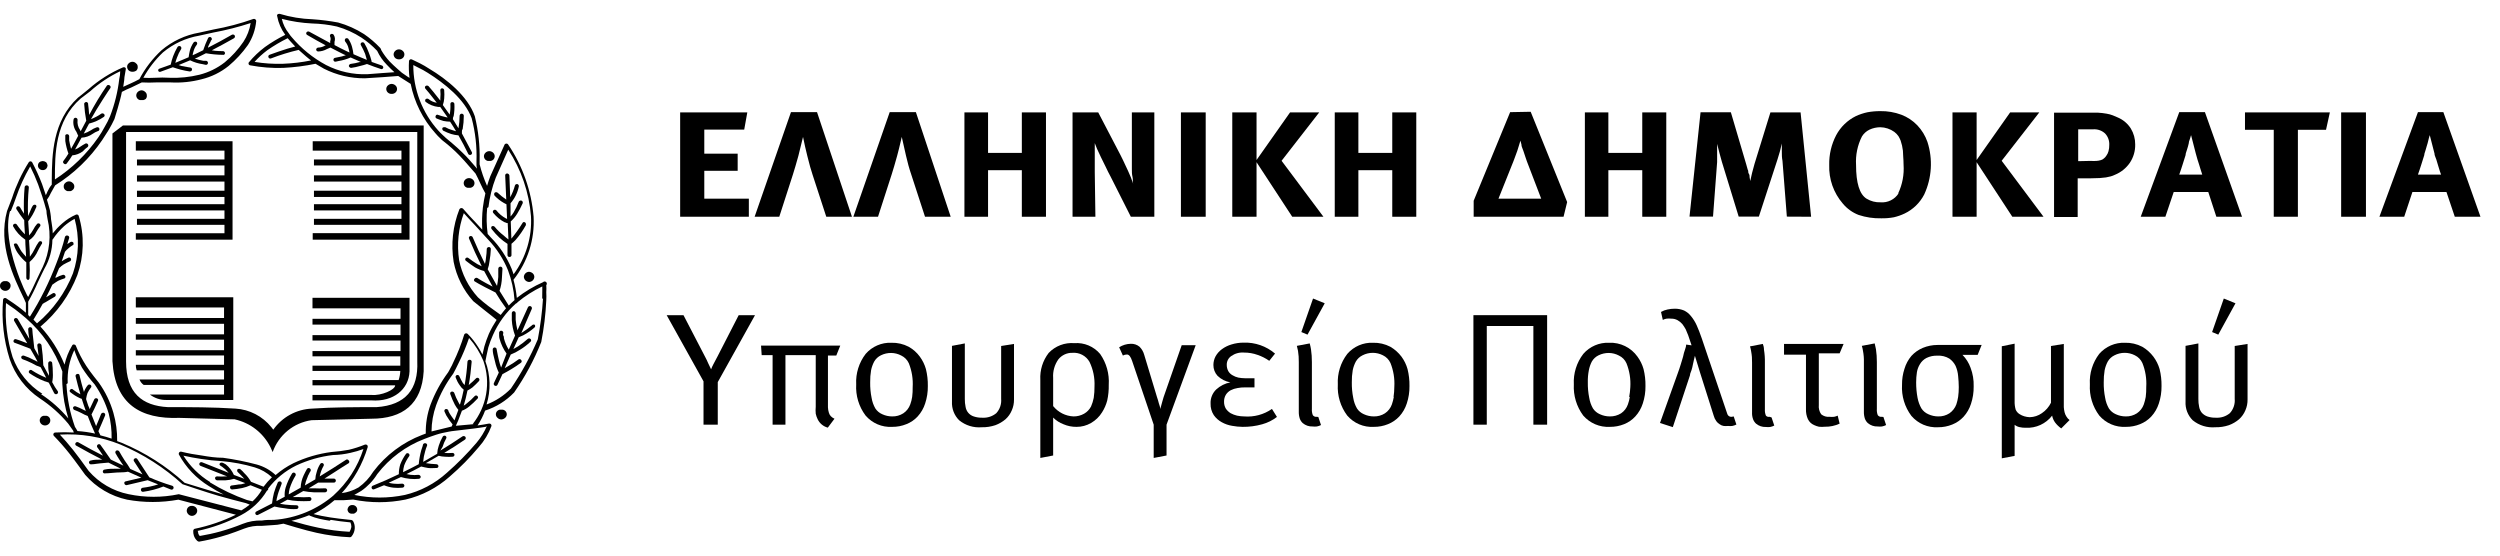 <svg width="180" height="40" viewBox="0 0 180 40" fill="none" xmlns="http://www.w3.org/2000/svg">
<path d="M26.755 4.456L27.509 4.721C27.54 4.736 27.564 4.76 27.579 4.79C27.594 4.82 27.599 4.855 27.592 4.888C27.587 4.906 27.577 4.922 27.564 4.936C27.552 4.95 27.536 4.961 27.519 4.968C27.502 4.975 27.483 4.979 27.465 4.978C27.446 4.977 27.428 4.972 27.411 4.964C27.079 4.858 26.747 4.736 26.423 4.608C26.267 4.662 26.108 4.708 25.947 4.744C25.73 4.809 25.508 4.857 25.283 4.888C25.246 4.886 25.21 4.873 25.18 4.85C25.15 4.827 25.128 4.795 25.117 4.759C25.117 4.721 25.131 4.683 25.156 4.654C25.181 4.625 25.215 4.605 25.253 4.6C25.468 4.575 25.68 4.532 25.887 4.471H26L25.246 4.138C24.966 4.261 24.672 4.348 24.37 4.395L24.174 4.441C24.156 4.445 24.137 4.446 24.118 4.442C24.1 4.439 24.082 4.431 24.066 4.421C24.051 4.41 24.038 4.396 24.027 4.38C24.017 4.364 24.011 4.346 24.008 4.327C24.001 4.293 24.008 4.258 24.026 4.228C24.044 4.198 24.073 4.177 24.106 4.168L24.325 4.122C24.52 4.091 24.712 4.042 24.899 3.978L24.755 3.918C24.692 3.886 24.629 3.855 24.566 3.823C24.31 3.695 24.049 3.565 23.79 3.425L23.541 3.531C23.349 3.64 23.134 3.7 22.914 3.706C22.895 3.707 22.875 3.704 22.857 3.697C22.839 3.69 22.822 3.68 22.808 3.666C22.794 3.653 22.783 3.637 22.775 3.619C22.767 3.601 22.763 3.581 22.764 3.562C22.769 3.525 22.787 3.491 22.814 3.466C22.842 3.441 22.877 3.427 22.914 3.425C23.091 3.422 23.264 3.37 23.412 3.274H23.465C23.02 3.039 22.567 2.781 22.115 2.516C22.098 2.507 22.084 2.495 22.073 2.481C22.061 2.466 22.053 2.449 22.049 2.431C22.045 2.413 22.044 2.395 22.048 2.377C22.051 2.358 22.059 2.341 22.069 2.326C22.092 2.297 22.123 2.277 22.159 2.268C22.195 2.26 22.233 2.264 22.265 2.281C22.794 2.569 23.284 2.834 23.774 3.099C23.771 3.054 23.771 3.008 23.774 2.963C23.796 2.913 23.807 2.858 23.807 2.804C23.807 2.749 23.796 2.695 23.774 2.645C23.765 2.629 23.758 2.612 23.756 2.594C23.753 2.576 23.753 2.558 23.758 2.54C23.762 2.523 23.769 2.506 23.78 2.491C23.791 2.477 23.804 2.464 23.82 2.455C23.854 2.438 23.892 2.433 23.93 2.442C23.967 2.45 24 2.471 24.023 2.501C24.072 2.576 24.102 2.662 24.113 2.751C24.123 2.841 24.113 2.931 24.084 3.016V3.243C24.37 3.395 24.657 3.547 24.951 3.683L25.163 3.781C25.147 3.679 25.125 3.578 25.095 3.478C25.056 3.303 24.976 3.139 24.861 3.001C24.838 2.97 24.825 2.933 24.825 2.895C24.825 2.856 24.838 2.819 24.861 2.789C24.89 2.763 24.928 2.748 24.967 2.748C25.006 2.748 25.043 2.763 25.072 2.789C25.195 2.964 25.286 3.159 25.344 3.365C25.393 3.541 25.429 3.721 25.449 3.903C25.774 4.047 26.091 4.183 26.415 4.312C26.378 4.16 26.332 4.017 26.287 3.873C26.2 3.659 26.099 3.451 25.985 3.251C25.975 3.235 25.968 3.218 25.965 3.199C25.962 3.181 25.963 3.162 25.968 3.144C25.973 3.126 25.982 3.109 25.994 3.095C26.006 3.081 26.021 3.069 26.038 3.061C26.071 3.044 26.11 3.04 26.146 3.05C26.183 3.06 26.214 3.083 26.234 3.114C26.362 3.325 26.469 3.549 26.551 3.781C26.634 3.983 26.702 4.191 26.755 4.403V4.456Z" fill="#000000"/>
<path d="M33.258 9.61C33.255 9.564 33.255 9.518 33.258 9.473C33.258 9.405 33.258 9.359 33.311 9.299C33.367 8.981 33.394 8.659 33.394 8.336C33.394 8.296 33.378 8.258 33.35 8.229C33.322 8.201 33.283 8.185 33.243 8.185C33.203 8.185 33.165 8.201 33.137 8.229C33.108 8.258 33.092 8.296 33.092 8.336C33.092 8.639 33.065 8.941 33.009 9.238C32.917 9.08 32.82 8.925 32.723 8.768C32.685 8.708 32.647 8.648 32.609 8.586C32.609 8.586 32.609 8.42 32.662 8.367C32.715 8.074 32.733 7.777 32.715 7.48C32.711 7.443 32.694 7.409 32.665 7.385C32.637 7.361 32.601 7.349 32.564 7.351C32.545 7.35 32.526 7.353 32.509 7.36C32.491 7.367 32.476 7.377 32.463 7.391C32.45 7.405 32.44 7.421 32.434 7.439C32.428 7.457 32.426 7.476 32.428 7.495C32.444 7.749 32.426 8.004 32.376 8.253C32.217 8.026 32.059 7.798 31.885 7.563C31.938 7.412 31.971 7.254 31.983 7.093C31.999 6.897 31.999 6.699 31.983 6.502C31.981 6.463 31.965 6.427 31.936 6.4C31.908 6.373 31.871 6.358 31.832 6.358C31.814 6.358 31.796 6.362 31.779 6.369C31.763 6.377 31.748 6.388 31.736 6.401C31.724 6.415 31.715 6.431 31.709 6.448C31.704 6.466 31.702 6.484 31.704 6.502C31.724 6.689 31.724 6.877 31.704 7.063C31.708 7.124 31.708 7.184 31.704 7.245L31.38 6.836C31.245 6.657 31.1 6.489 30.953 6.318C30.92 6.279 30.886 6.239 30.852 6.199C30.821 6.174 30.782 6.16 30.742 6.16C30.702 6.16 30.664 6.174 30.633 6.199C30.608 6.224 30.595 6.258 30.595 6.294C30.595 6.329 30.608 6.363 30.633 6.389L30.657 6.416C30.83 6.62 31.009 6.83 31.161 7.033C31.251 7.154 31.302 7.215 31.346 7.269C31.379 7.309 31.409 7.344 31.448 7.396C31.234 7.367 31.032 7.278 30.867 7.139C30.836 7.114 30.797 7.1 30.757 7.1C30.717 7.1 30.679 7.114 30.648 7.139C30.623 7.166 30.609 7.201 30.609 7.237C30.609 7.274 30.623 7.309 30.648 7.336C30.913 7.538 31.229 7.664 31.561 7.7H31.697L32.232 8.458C32.158 8.45 32.084 8.435 32.013 8.412C31.857 8.376 31.704 8.33 31.553 8.276C31.538 8.265 31.52 8.259 31.502 8.256C31.484 8.254 31.465 8.256 31.448 8.261C31.43 8.267 31.415 8.277 31.401 8.29C31.388 8.303 31.378 8.319 31.372 8.336C31.362 8.353 31.356 8.372 31.354 8.392C31.352 8.412 31.354 8.432 31.36 8.451C31.367 8.469 31.378 8.487 31.391 8.501C31.405 8.515 31.422 8.526 31.44 8.533C31.598 8.601 31.759 8.659 31.923 8.708C32.082 8.741 32.243 8.758 32.406 8.761C32.557 8.988 32.7 9.215 32.836 9.45L32.587 9.375C32.4 9.324 32.22 9.25 32.051 9.155C31.968 9.155 31.885 9.155 31.855 9.215C31.825 9.276 31.855 9.359 31.908 9.405C32.092 9.502 32.284 9.583 32.481 9.647C32.653 9.699 32.83 9.732 33.009 9.746C33.258 10.193 33.5 10.633 33.711 11.08C33.727 11.112 33.755 11.137 33.788 11.149C33.822 11.162 33.859 11.161 33.892 11.148C33.911 11.142 33.928 11.133 33.943 11.12C33.957 11.107 33.969 11.09 33.977 11.072C33.985 11.054 33.989 11.035 33.988 11.015C33.988 10.996 33.984 10.976 33.975 10.959C33.867 10.764 33.757 10.551 33.643 10.332C33.517 10.091 33.389 9.844 33.258 9.61Z" fill="#000000"/>
<path d="M11.552 5.168L12.442 4.842C12.638 4.911 12.827 4.964 13.015 5.017C13.227 5.071 13.441 5.114 13.657 5.146C13.74 5.146 13.823 5.1 13.823 5.017C13.826 4.999 13.826 4.981 13.822 4.964C13.818 4.947 13.81 4.93 13.799 4.916C13.789 4.902 13.775 4.89 13.76 4.881C13.744 4.872 13.727 4.867 13.71 4.865C13.649 4.855 13.588 4.845 13.528 4.835C13.374 4.809 13.223 4.784 13.076 4.752L12.865 4.683L13.687 4.342C13.977 4.485 14.288 4.579 14.607 4.623L14.804 4.668C14.84 4.675 14.877 4.668 14.908 4.648C14.938 4.628 14.961 4.598 14.97 4.562C14.974 4.543 14.975 4.523 14.972 4.503C14.968 4.483 14.961 4.464 14.951 4.448C14.94 4.431 14.926 4.416 14.91 4.404C14.894 4.393 14.876 4.385 14.857 4.38H14.653C14.44 4.343 14.231 4.29 14.027 4.221L14.208 4.145L14.826 3.834C15.23 3.906 15.639 3.944 16.049 3.948C16.067 3.953 16.086 3.953 16.104 3.949C16.122 3.945 16.14 3.937 16.154 3.925C16.169 3.914 16.181 3.899 16.188 3.882C16.196 3.864 16.2 3.846 16.2 3.827C16.2 3.79 16.186 3.754 16.16 3.728C16.135 3.701 16.1 3.685 16.064 3.683C16.064 3.683 15.498 3.683 15.249 3.622C15.777 3.349 16.305 3.061 16.841 2.758C16.858 2.748 16.874 2.735 16.886 2.718C16.898 2.702 16.907 2.683 16.912 2.663C16.917 2.644 16.918 2.623 16.915 2.603C16.912 2.583 16.904 2.563 16.894 2.546C16.871 2.517 16.839 2.496 16.804 2.488C16.768 2.48 16.73 2.484 16.697 2.501C16.109 2.842 15.543 3.145 14.977 3.433C14.977 3.362 15.014 3.292 15.052 3.219C15.071 3.182 15.09 3.145 15.105 3.107C15.131 3.072 15.152 3.034 15.166 2.993C15.166 2.993 15.166 2.917 15.234 2.88C15.253 2.846 15.258 2.807 15.248 2.77C15.238 2.733 15.214 2.702 15.181 2.682C15.148 2.663 15.109 2.658 15.072 2.668C15.035 2.678 15.004 2.702 14.985 2.736C14.848 3.021 14.73 3.314 14.63 3.615L14.072 3.888L13.868 3.978C13.88 3.888 13.9 3.8 13.928 3.713C13.97 3.54 14.047 3.377 14.155 3.236C14.182 3.207 14.198 3.169 14.198 3.13C14.198 3.09 14.182 3.052 14.155 3.024C14.12 3.002 14.079 2.993 14.038 3C13.998 3.007 13.961 3.029 13.936 3.061C13.818 3.235 13.728 3.427 13.672 3.63C13.634 3.797 13.604 3.956 13.581 4.122L12.623 4.524C12.653 4.395 12.694 4.268 12.744 4.145C12.821 3.927 12.922 3.719 13.046 3.524C13.062 3.488 13.063 3.448 13.051 3.412C13.038 3.375 13.012 3.345 12.978 3.327C12.941 3.31 12.9 3.308 12.863 3.321C12.825 3.333 12.793 3.36 12.774 3.395C12.654 3.604 12.551 3.822 12.465 4.047C12.392 4.244 12.334 4.447 12.291 4.653L11.484 4.941C11.466 4.945 11.449 4.953 11.434 4.964C11.419 4.976 11.407 4.991 11.399 5.007C11.391 5.024 11.387 5.043 11.388 5.062C11.388 5.08 11.392 5.099 11.401 5.115C11.416 5.14 11.44 5.159 11.467 5.168C11.495 5.178 11.524 5.178 11.552 5.168Z" fill="#000000"/>
<path d="M6.308 10.587C6.333 10.564 6.35 10.533 6.355 10.499C6.361 10.466 6.355 10.431 6.338 10.401C6.322 10.371 6.295 10.348 6.264 10.335C6.232 10.322 6.198 10.32 6.165 10.329C6.027 10.402 5.893 10.483 5.765 10.572C5.654 10.653 5.532 10.717 5.403 10.761C5.554 10.496 5.712 10.216 5.871 9.913C6.161 9.899 6.441 9.802 6.678 9.632C6.789 9.552 6.911 9.488 7.04 9.443C7.06 9.44 7.08 9.432 7.097 9.421C7.114 9.409 7.128 9.394 7.139 9.377C7.15 9.359 7.157 9.34 7.159 9.319C7.162 9.299 7.16 9.278 7.154 9.259C7.148 9.239 7.138 9.221 7.125 9.205C7.111 9.19 7.094 9.178 7.076 9.169C7.057 9.161 7.037 9.156 7.016 9.157C6.996 9.157 6.976 9.161 6.957 9.17C6.804 9.222 6.659 9.296 6.527 9.39C6.372 9.487 6.204 9.564 6.029 9.617C6.15 9.382 6.278 9.14 6.414 8.897C6.792 8.804 7.15 8.642 7.47 8.42C7.486 8.41 7.499 8.398 7.51 8.383C7.521 8.368 7.528 8.351 7.532 8.333C7.535 8.316 7.535 8.297 7.531 8.279C7.527 8.261 7.519 8.245 7.508 8.23C7.485 8.199 7.453 8.177 7.415 8.167C7.378 8.157 7.339 8.161 7.304 8.177C7.07 8.341 6.816 8.476 6.55 8.579C6.957 7.821 7.93 6.343 7.945 6.343C7.955 6.328 7.961 6.311 7.964 6.293C7.967 6.275 7.967 6.256 7.962 6.239C7.958 6.221 7.95 6.205 7.94 6.19C7.929 6.175 7.916 6.163 7.9 6.154C7.873 6.13 7.838 6.117 7.802 6.117C7.766 6.117 7.731 6.13 7.704 6.154C7.234 6.834 6.806 7.543 6.421 8.276C6.421 8.116 6.346 7.518 6.346 7.518C6.353 7.479 6.344 7.438 6.321 7.406C6.298 7.373 6.264 7.351 6.225 7.343C6.188 7.342 6.151 7.353 6.121 7.375C6.091 7.397 6.069 7.429 6.059 7.465C6.083 7.877 6.133 8.287 6.21 8.692C6.067 8.95 5.939 9.2 5.81 9.45L5.765 9.359C5.62 9.155 5.555 8.904 5.584 8.655C5.59 8.615 5.582 8.575 5.559 8.543C5.536 8.51 5.502 8.488 5.463 8.48C5.426 8.474 5.388 8.482 5.357 8.503C5.326 8.524 5.304 8.557 5.297 8.594C5.269 8.749 5.273 8.908 5.308 9.062C5.343 9.216 5.409 9.361 5.501 9.488C5.548 9.582 5.591 9.678 5.629 9.776C5.456 10.11 5.282 10.428 5.116 10.716C5.063 10.534 5.018 10.307 4.98 10.11V9.807C4.98 9.787 4.976 9.768 4.969 9.75C4.961 9.732 4.95 9.715 4.936 9.702C4.922 9.688 4.905 9.678 4.887 9.671C4.868 9.664 4.849 9.662 4.829 9.663C4.746 9.663 4.678 9.723 4.701 9.807V10.155C4.746 10.463 4.822 10.765 4.927 11.057C4.817 11.241 4.697 11.418 4.565 11.588C4.554 11.602 4.546 11.619 4.542 11.637C4.538 11.655 4.538 11.673 4.542 11.691C4.545 11.709 4.553 11.726 4.563 11.741C4.574 11.755 4.587 11.768 4.603 11.777C4.615 11.791 4.63 11.803 4.647 11.811C4.664 11.819 4.682 11.823 4.701 11.823C4.72 11.823 4.738 11.819 4.755 11.811C4.772 11.803 4.787 11.791 4.799 11.777C4.947 11.589 5.083 11.391 5.207 11.186C5.479 11.161 5.74 11.061 5.961 10.898C6.063 10.78 6.18 10.676 6.308 10.587Z" fill="#000000"/>
<path d="M2.128 18.863C2.152 19.247 2.152 19.631 2.128 20.015C2.128 20.046 2.118 20.076 2.101 20.102C2.083 20.127 2.059 20.147 2.03 20.159C1.991 20.154 1.955 20.133 1.93 20.102C1.905 20.072 1.892 20.032 1.894 19.992V18.893C1.682 18.715 1.492 18.511 1.329 18.287C1.095 17.984 0.997 17.635 0.997 17.59C0.997 17.544 1.14 17.499 1.208 17.544C1.245 17.569 1.312 17.693 1.383 17.823C1.443 17.934 1.506 18.05 1.555 18.113C1.661 18.249 1.774 18.378 1.879 18.492C1.876 18.31 1.863 18.126 1.85 17.94C1.835 17.716 1.819 17.488 1.819 17.256C1.455 17.011 1.155 16.68 0.944 16.294C0.938 16.277 0.935 16.259 0.936 16.241C0.937 16.223 0.942 16.206 0.949 16.189C0.957 16.173 0.968 16.159 0.981 16.147C0.994 16.135 1.01 16.126 1.027 16.12C1.062 16.104 1.102 16.102 1.138 16.114C1.175 16.127 1.205 16.153 1.223 16.188C1.39 16.434 1.583 16.663 1.796 16.87C1.791 16.747 1.782 16.622 1.773 16.498C1.759 16.285 1.744 16.069 1.744 15.854C1.54 15.597 1.351 15.329 1.178 15.051C1.164 15.017 1.163 14.978 1.176 14.943C1.188 14.908 1.213 14.879 1.246 14.862C1.28 14.847 1.319 14.845 1.355 14.856C1.391 14.867 1.422 14.89 1.442 14.922C1.472 14.975 1.676 15.316 1.728 15.384C1.701 14.748 1.717 14.11 1.774 13.475C1.776 13.455 1.781 13.436 1.791 13.419C1.8 13.401 1.813 13.386 1.829 13.374C1.844 13.362 1.862 13.353 1.881 13.348C1.9 13.344 1.92 13.343 1.94 13.346C1.959 13.347 1.978 13.352 1.996 13.36C2.013 13.369 2.029 13.381 2.042 13.396C2.055 13.411 2.064 13.428 2.07 13.447C2.076 13.466 2.078 13.486 2.076 13.505C2.008 14.187 1.99 14.874 2.023 15.559C2.043 15.52 2.077 15.437 2.116 15.339C2.194 15.147 2.295 14.896 2.37 14.801C2.395 14.769 2.432 14.747 2.472 14.74C2.512 14.733 2.554 14.741 2.589 14.763C2.611 14.791 2.623 14.826 2.623 14.862C2.623 14.897 2.611 14.932 2.589 14.96C2.45 15.309 2.262 15.636 2.03 15.93C2.036 16.067 2.047 16.203 2.058 16.339C2.074 16.544 2.091 16.749 2.091 16.953C2.208 16.828 2.31 16.688 2.392 16.537C2.466 16.385 2.56 16.245 2.672 16.12C2.698 16.095 2.733 16.081 2.77 16.081C2.806 16.081 2.841 16.095 2.868 16.12C2.882 16.132 2.894 16.147 2.901 16.164C2.909 16.181 2.913 16.199 2.913 16.218C2.913 16.237 2.909 16.256 2.901 16.273C2.894 16.29 2.882 16.305 2.868 16.317C2.777 16.438 2.694 16.564 2.619 16.696C2.505 16.945 2.321 17.155 2.091 17.302C2.098 17.44 2.107 17.573 2.116 17.703C2.134 17.973 2.151 18.228 2.151 18.484C2.289 18.305 2.408 18.112 2.506 17.908C2.584 17.741 2.677 17.581 2.785 17.431C2.806 17.398 2.84 17.375 2.878 17.367C2.915 17.358 2.955 17.365 2.988 17.385C3.003 17.398 3.014 17.414 3.022 17.431C3.03 17.449 3.034 17.468 3.034 17.488C3.034 17.507 3.03 17.526 3.022 17.544C3.014 17.561 3.003 17.577 2.988 17.59C2.905 17.711 2.739 18.037 2.739 18.037C2.603 18.357 2.394 18.64 2.128 18.863Z" fill="#000000"/>
<path d="M3.803 26.836C3.818 27.064 3.803 27.294 3.758 27.518C3.886 27.761 4.015 27.98 4.165 28.177C4.182 28.211 4.184 28.249 4.173 28.284C4.162 28.32 4.137 28.349 4.105 28.367C4.07 28.386 4.029 28.39 3.991 28.379C3.953 28.367 3.921 28.341 3.901 28.306C3.824 28.151 3.744 27.998 3.664 27.846C3.612 27.747 3.56 27.647 3.509 27.549C3.467 27.538 3.427 27.523 3.388 27.503L3.192 27.442C2.812 27.291 2.451 27.098 2.113 26.866C2.1 26.854 2.09 26.84 2.083 26.823C2.076 26.807 2.072 26.789 2.072 26.772C2.072 26.754 2.076 26.736 2.083 26.72C2.09 26.704 2.1 26.689 2.113 26.677C2.126 26.662 2.142 26.651 2.159 26.643C2.177 26.635 2.196 26.631 2.215 26.631C2.234 26.631 2.253 26.635 2.271 26.643C2.289 26.651 2.304 26.662 2.317 26.677C2.636 26.884 2.975 27.059 3.328 27.2L2.928 26.442C2.706 26.368 2.493 26.269 2.294 26.146C2.078 26.04 1.857 25.947 1.63 25.866C1.594 25.854 1.564 25.828 1.546 25.794C1.527 25.761 1.523 25.721 1.532 25.684C1.55 25.65 1.58 25.623 1.616 25.609C1.652 25.595 1.692 25.595 1.728 25.608C1.969 25.687 2.201 25.789 2.423 25.911L2.709 26.048L2.543 25.737L2.181 25.108L1.691 24.919C1.605 24.888 1.518 24.853 1.432 24.819C1.306 24.769 1.181 24.72 1.065 24.684C1.046 24.68 1.029 24.672 1.014 24.66C1 24.649 0.988 24.634 0.98 24.617C0.972 24.6 0.968 24.582 0.968 24.563C0.968 24.544 0.973 24.526 0.982 24.509C0.987 24.491 0.997 24.475 1.009 24.461C1.022 24.447 1.037 24.436 1.054 24.428C1.071 24.42 1.089 24.416 1.108 24.416C1.127 24.415 1.145 24.419 1.163 24.426C1.341 24.479 1.524 24.549 1.714 24.622L1.796 24.653L1.962 24.714L1.019 23.1C1.01 23.083 1.005 23.065 1.003 23.047C1.001 23.028 1.003 23.01 1.009 22.992C1.014 22.974 1.023 22.958 1.036 22.944C1.048 22.93 1.063 22.918 1.08 22.91C1.116 22.894 1.157 22.892 1.195 22.904C1.232 22.917 1.264 22.944 1.283 22.979L2.113 24.403C2.107 24.363 2.101 24.323 2.094 24.283C2.062 24.083 2.03 23.888 2.03 23.698C2.032 23.661 2.048 23.625 2.074 23.599C2.101 23.572 2.136 23.556 2.174 23.555C2.212 23.554 2.25 23.569 2.278 23.596C2.306 23.623 2.323 23.66 2.325 23.698C2.34 23.926 2.362 24.168 2.392 24.388C2.423 24.608 2.468 25.07 2.468 25.07L2.783 25.63C2.755 25.369 2.721 25.107 2.687 24.881C2.683 24.862 2.684 24.842 2.689 24.823C2.694 24.805 2.703 24.787 2.715 24.772C2.727 24.757 2.742 24.745 2.76 24.736C2.777 24.727 2.796 24.722 2.815 24.722C2.854 24.721 2.892 24.734 2.923 24.757C2.954 24.78 2.977 24.813 2.988 24.85C3.058 25.33 3.101 25.813 3.117 26.298L3.524 27.056V26.836C3.471 26.616 3.471 26.396 3.471 26.169C3.469 26.132 3.48 26.096 3.502 26.067C3.524 26.037 3.556 26.017 3.592 26.01C3.675 26.01 3.758 26.055 3.758 26.139C3.788 26.37 3.803 26.603 3.803 26.836Z" fill="#000000"/>
<path d="M10.752 34.369L9.892 33.058C9.883 33.042 9.87 33.027 9.855 33.016C9.84 33.004 9.822 32.996 9.804 32.992C9.785 32.987 9.766 32.987 9.748 32.991C9.729 32.994 9.711 33.002 9.696 33.013C9.679 33.021 9.664 33.032 9.652 33.046C9.64 33.06 9.631 33.077 9.626 33.095C9.621 33.113 9.62 33.132 9.623 33.151C9.626 33.169 9.633 33.187 9.643 33.202L10.262 34.157L9.379 33.763C9.256 33.554 9.123 33.352 8.979 33.157C8.836 32.929 8.7 32.71 8.587 32.505C8.565 32.472 8.534 32.448 8.497 32.435C8.46 32.423 8.42 32.423 8.383 32.437C8.349 32.453 8.323 32.482 8.311 32.518C8.298 32.553 8.3 32.592 8.315 32.626C8.409 32.809 8.53 32.992 8.65 33.176C8.675 33.212 8.699 33.249 8.723 33.286L8.889 33.528L7.976 33.089L7.613 32.566C7.558 32.491 7.505 32.413 7.452 32.337C7.383 32.237 7.316 32.14 7.251 32.058C7.243 32.039 7.231 32.023 7.215 32.01C7.2 31.997 7.181 31.988 7.162 31.983C7.142 31.978 7.122 31.977 7.102 31.981C7.083 31.985 7.064 31.993 7.048 32.005C7.016 32.025 6.993 32.057 6.985 32.094C6.976 32.131 6.983 32.17 7.002 32.202C7.133 32.379 7.254 32.553 7.364 32.725L7.417 32.808C6.821 32.505 6.225 32.187 5.637 31.846C5.603 31.828 5.565 31.824 5.528 31.834C5.492 31.844 5.461 31.867 5.441 31.899C5.43 31.914 5.423 31.932 5.42 31.95C5.417 31.969 5.418 31.988 5.423 32.006C5.428 32.024 5.437 32.041 5.449 32.055C5.461 32.069 5.476 32.08 5.493 32.088C6.112 32.437 6.738 32.778 7.364 33.096H7.198C6.965 33.096 6.753 33.096 6.535 33.157C6.516 33.159 6.497 33.164 6.481 33.173C6.464 33.182 6.449 33.195 6.437 33.209C6.425 33.224 6.417 33.241 6.411 33.26C6.406 33.278 6.404 33.297 6.406 33.316C6.411 33.335 6.419 33.354 6.43 33.37C6.442 33.386 6.457 33.4 6.473 33.41C6.49 33.421 6.509 33.428 6.528 33.431C6.548 33.435 6.568 33.434 6.587 33.43C6.7 33.43 6.82 33.412 6.942 33.394C7.033 33.381 7.124 33.368 7.214 33.361L7.81 33.308L8.7 33.748H8.391C8.096 33.748 7.795 33.748 7.53 33.809C7.447 33.809 7.402 33.892 7.402 33.975C7.405 33.993 7.411 34.01 7.421 34.025C7.43 34.041 7.443 34.054 7.458 34.064C7.473 34.074 7.49 34.08 7.507 34.084C7.525 34.087 7.543 34.086 7.561 34.081C7.722 34.081 7.891 34.065 8.062 34.049C8.179 34.038 8.297 34.027 8.413 34.021C8.494 34.017 8.572 34.015 8.648 34.013C8.844 34.008 9.028 34.004 9.213 33.96L10.179 34.392L9.055 34.657C9.036 34.658 9.018 34.664 9.003 34.673C8.987 34.682 8.974 34.695 8.964 34.711C8.954 34.727 8.948 34.745 8.947 34.763C8.946 34.781 8.949 34.8 8.956 34.816C8.965 34.853 8.987 34.884 9.018 34.905C9.048 34.926 9.086 34.935 9.122 34.93L10.631 34.574L11.386 34.877C11.02 34.995 10.643 35.076 10.262 35.12C10.243 35.123 10.225 35.131 10.208 35.142C10.192 35.152 10.179 35.166 10.168 35.182C10.158 35.199 10.15 35.217 10.147 35.236C10.144 35.255 10.144 35.275 10.149 35.294C10.151 35.313 10.158 35.331 10.168 35.347C10.178 35.363 10.191 35.377 10.207 35.388C10.222 35.398 10.24 35.406 10.258 35.409C10.277 35.413 10.296 35.412 10.315 35.408C10.811 35.341 11.297 35.214 11.763 35.029L12.306 35.248C12.324 35.255 12.343 35.258 12.362 35.257C12.381 35.256 12.4 35.252 12.417 35.243C12.434 35.235 12.449 35.224 12.462 35.21C12.475 35.196 12.485 35.179 12.491 35.161C12.498 35.143 12.501 35.124 12.5 35.105C12.499 35.086 12.494 35.068 12.486 35.05C12.478 35.033 12.467 35.018 12.453 35.005C12.439 34.992 12.422 34.982 12.404 34.976C11.816 34.801 11.28 34.597 10.752 34.369Z" fill="#000000"/>
<path d="M23.02 34.301C23.661 33.915 24.295 33.505 24.936 33.089C24.969 33.077 25.004 33.078 25.036 33.09C25.067 33.103 25.094 33.127 25.11 33.157C25.123 33.169 25.133 33.184 25.14 33.2C25.148 33.216 25.151 33.234 25.151 33.252C25.151 33.269 25.148 33.287 25.14 33.303C25.133 33.319 25.123 33.334 25.11 33.346C24.801 33.533 24.493 33.733 24.187 33.932C23.911 34.112 23.635 34.291 23.36 34.46H24.054C24.089 34.464 24.122 34.481 24.145 34.508C24.169 34.534 24.182 34.569 24.182 34.604C24.182 34.624 24.178 34.643 24.17 34.661C24.163 34.679 24.151 34.695 24.137 34.709C24.123 34.722 24.107 34.733 24.088 34.74C24.07 34.746 24.05 34.749 24.031 34.748H22.907L22.228 35.158C22.353 35.165 22.479 35.165 22.605 35.158C22.871 35.173 23.138 35.173 23.405 35.158C23.424 35.157 23.444 35.16 23.462 35.166C23.48 35.173 23.497 35.184 23.511 35.197C23.525 35.21 23.536 35.227 23.544 35.245C23.552 35.263 23.556 35.282 23.556 35.302C23.554 35.34 23.537 35.377 23.509 35.404C23.481 35.431 23.444 35.446 23.405 35.446H22.59C22.337 35.435 22.084 35.405 21.835 35.355L21.081 35.787H21.451C21.727 35.809 22.004 35.809 22.281 35.787C22.316 35.786 22.351 35.8 22.377 35.823C22.404 35.847 22.42 35.88 22.424 35.915C22.426 35.953 22.414 35.991 22.391 36.02C22.367 36.05 22.333 36.069 22.296 36.075C22.014 36.089 21.732 36.089 21.451 36.075C21.197 36.063 20.945 36.03 20.696 35.976L20.153 36.272L20.545 36.332C20.811 36.363 21.078 36.378 21.345 36.378C21.363 36.377 21.381 36.379 21.398 36.385C21.415 36.391 21.43 36.4 21.443 36.412C21.457 36.424 21.468 36.439 21.475 36.455C21.483 36.471 21.487 36.489 21.488 36.507C21.488 36.545 21.473 36.581 21.446 36.608C21.419 36.635 21.383 36.651 21.345 36.651C21.067 36.668 20.788 36.65 20.515 36.597C20.261 36.572 20.009 36.529 19.761 36.469C19.583 36.558 19.413 36.645 19.245 36.732C19.029 36.843 18.816 36.953 18.599 37.06C18.583 37.072 18.565 37.081 18.545 37.085C18.526 37.089 18.506 37.089 18.486 37.085C18.467 37.081 18.449 37.072 18.433 37.06C18.417 37.048 18.404 37.032 18.395 37.014C18.386 36.998 18.381 36.979 18.38 36.96C18.378 36.941 18.381 36.922 18.387 36.905C18.394 36.887 18.404 36.87 18.417 36.857C18.43 36.843 18.445 36.832 18.463 36.825L19.587 36.249C19.615 35.993 19.66 35.74 19.723 35.491C19.8 35.233 19.893 34.98 20.002 34.733C20.024 34.701 20.056 34.677 20.093 34.666C20.13 34.655 20.17 34.657 20.206 34.672C20.237 34.687 20.262 34.714 20.274 34.746C20.287 34.779 20.287 34.815 20.274 34.847C20.236 34.953 20.194 35.064 20.153 35.169C20.087 35.342 20.026 35.501 20.002 35.605C19.991 35.654 19.978 35.703 19.965 35.752C19.934 35.865 19.904 35.976 19.904 36.082L20.5 35.764C20.48 35.539 20.503 35.313 20.568 35.097C20.679 34.749 20.831 34.416 21.021 34.104C21.029 34.087 21.041 34.072 21.056 34.059C21.071 34.047 21.088 34.038 21.106 34.032C21.124 34.027 21.143 34.025 21.163 34.027C21.181 34.029 21.2 34.034 21.217 34.044C21.249 34.061 21.274 34.09 21.287 34.125C21.299 34.16 21.298 34.199 21.285 34.233C21.103 34.527 20.958 34.843 20.855 35.173C20.817 35.311 20.794 35.454 20.787 35.597L21.647 35.112C21.659 34.802 21.734 34.498 21.866 34.218L21.979 33.99C21.994 33.965 22.009 33.936 22.024 33.905C22.046 33.862 22.069 33.815 22.099 33.771C22.108 33.753 22.12 33.738 22.135 33.726C22.15 33.714 22.167 33.705 22.186 33.7C22.204 33.695 22.224 33.694 22.243 33.697C22.262 33.7 22.28 33.707 22.296 33.718C22.33 33.736 22.356 33.766 22.369 33.803C22.381 33.839 22.38 33.879 22.364 33.915C22.314 33.983 22.274 34.056 22.243 34.134C22.201 34.2 22.168 34.272 22.145 34.347C22.056 34.541 21.991 34.744 21.949 34.953L22.703 34.513C22.71 34.335 22.743 34.159 22.801 33.99C22.853 33.786 22.937 33.592 23.05 33.414C23.059 33.397 23.071 33.382 23.086 33.37C23.1 33.358 23.117 33.348 23.136 33.343C23.154 33.337 23.173 33.335 23.192 33.337C23.211 33.339 23.23 33.345 23.246 33.354C23.262 33.362 23.277 33.374 23.288 33.389C23.3 33.403 23.308 33.42 23.313 33.437C23.318 33.455 23.319 33.474 23.317 33.492C23.314 33.51 23.308 33.527 23.299 33.543C23.163 33.778 23.069 34.034 23.02 34.301Z" fill="#000000"/>
<path d="M35.521 16.276C35.559 16.283 35.594 16.303 35.62 16.332C35.806 16.561 36.019 16.767 36.254 16.946C36.367 17.051 36.485 17.149 36.608 17.241L36.555 16.059H36.487C36.456 16.052 36.43 16.039 36.406 16.026C36.377 16.012 36.35 15.998 36.322 15.998C36.018 15.835 35.749 15.613 35.529 15.347C35.515 15.334 35.503 15.318 35.495 15.3C35.487 15.283 35.483 15.264 35.483 15.244C35.483 15.225 35.487 15.206 35.495 15.188C35.503 15.171 35.515 15.155 35.529 15.142C35.557 15.116 35.593 15.102 35.631 15.102C35.669 15.102 35.705 15.116 35.733 15.142C35.921 15.383 36.158 15.582 36.427 15.726L36.51 15.764L36.465 14.71L36.276 14.611C36.03 14.471 35.807 14.295 35.612 14.089C35.59 14.058 35.578 14.021 35.578 13.982C35.578 13.944 35.59 13.907 35.612 13.876C35.643 13.851 35.682 13.837 35.722 13.837C35.762 13.837 35.8 13.851 35.831 13.876C36.023 14.058 36.23 14.223 36.45 14.369L36.374 12.633C36.373 12.615 36.376 12.596 36.382 12.579C36.389 12.562 36.399 12.546 36.411 12.532C36.424 12.519 36.439 12.508 36.456 12.501C36.473 12.493 36.492 12.489 36.51 12.489C36.55 12.491 36.588 12.505 36.619 12.532C36.649 12.558 36.669 12.594 36.676 12.633L36.736 14.202C36.883 13.934 36.996 13.649 37.076 13.353C37.088 13.317 37.114 13.287 37.147 13.268C37.181 13.25 37.22 13.245 37.257 13.255C37.292 13.267 37.321 13.291 37.339 13.323C37.357 13.356 37.363 13.393 37.355 13.429C37.264 13.876 37.059 14.291 36.759 14.634V15.589C36.845 15.496 36.92 15.395 36.986 15.286C37.129 15.045 37.25 14.791 37.348 14.528C37.366 14.492 37.396 14.463 37.434 14.448C37.471 14.432 37.513 14.431 37.551 14.445C37.587 14.46 37.615 14.488 37.63 14.523C37.645 14.558 37.647 14.598 37.634 14.634C37.518 14.896 37.385 15.149 37.234 15.392C37.108 15.598 36.953 15.784 36.774 15.945L36.819 17.181C37.112 16.826 37.379 16.451 37.619 16.059C37.626 16.042 37.636 16.026 37.65 16.014C37.664 16.002 37.68 15.993 37.698 15.988C37.716 15.984 37.734 15.984 37.752 15.988C37.77 15.993 37.787 16.001 37.8 16.014C37.868 16.044 37.868 16.12 37.868 16.203C37.656 16.591 37.404 16.954 37.114 17.287L36.948 17.446L36.827 17.552V18.355C36.829 18.374 36.827 18.393 36.822 18.411C36.816 18.429 36.806 18.446 36.793 18.459C36.78 18.473 36.764 18.484 36.746 18.491C36.729 18.498 36.71 18.501 36.691 18.499C36.673 18.503 36.654 18.502 36.635 18.497C36.617 18.492 36.6 18.483 36.586 18.471C36.571 18.458 36.56 18.443 36.552 18.426C36.544 18.408 36.54 18.39 36.54 18.371V17.56C36.334 17.428 36.14 17.278 35.959 17.113C35.761 16.925 35.577 16.722 35.409 16.506C35.381 16.478 35.365 16.44 35.365 16.4C35.365 16.36 35.381 16.322 35.409 16.294C35.443 16.276 35.483 16.269 35.521 16.276Z" fill="#000000"/>
<path d="M31.87 32.164C31.931 31.961 32.014 31.765 32.119 31.58C32.13 31.565 32.137 31.547 32.141 31.528C32.145 31.51 32.144 31.49 32.14 31.472C32.136 31.453 32.128 31.436 32.116 31.421C32.105 31.405 32.09 31.393 32.074 31.383C32.056 31.374 32.037 31.369 32.017 31.367C31.997 31.366 31.977 31.368 31.958 31.375C31.939 31.381 31.921 31.391 31.906 31.404C31.891 31.418 31.879 31.433 31.87 31.451C31.754 31.653 31.661 31.866 31.591 32.088C31.526 32.276 31.488 32.473 31.478 32.672L30.467 33.255C30.487 32.998 30.535 32.744 30.61 32.497C30.644 32.36 30.689 32.225 30.746 32.096C30.753 32.079 30.756 32.061 30.756 32.042C30.756 32.024 30.751 32.006 30.744 31.99C30.736 31.973 30.724 31.959 30.711 31.947C30.697 31.935 30.68 31.926 30.663 31.921C30.626 31.906 30.584 31.905 30.546 31.919C30.508 31.933 30.477 31.961 30.459 31.997C30.459 32.042 30.409 32.184 30.372 32.292C30.352 32.347 30.336 32.394 30.331 32.414C30.241 32.744 30.18 33.081 30.15 33.422C29.78 33.619 29.395 33.816 29.018 33.998C29.028 33.834 29.056 33.671 29.101 33.513C29.192 33.269 29.316 33.04 29.471 32.831C29.485 32.8 29.487 32.765 29.478 32.732C29.469 32.7 29.448 32.671 29.421 32.652C29.393 32.633 29.359 32.625 29.325 32.628C29.292 32.632 29.26 32.647 29.237 32.672C29.066 32.905 28.927 33.16 28.822 33.43C28.749 33.66 28.714 33.9 28.716 34.142C28.105 34.438 27.479 34.718 26.83 34.976C26.799 34.99 26.774 35.017 26.762 35.049C26.749 35.082 26.749 35.118 26.762 35.15C26.768 35.168 26.777 35.184 26.79 35.198C26.802 35.212 26.818 35.223 26.835 35.23C26.852 35.237 26.871 35.241 26.89 35.24C26.908 35.239 26.927 35.234 26.943 35.226L27.652 34.938C27.865 35.026 28.088 35.084 28.317 35.112C28.537 35.135 28.76 35.135 28.98 35.112C29.019 35.108 29.055 35.09 29.08 35.06C29.105 35.03 29.118 34.992 29.116 34.953C29.109 34.915 29.088 34.881 29.058 34.857C29.027 34.833 28.989 34.822 28.95 34.824C28.745 34.847 28.537 34.847 28.332 34.824C28.214 34.812 28.098 34.789 27.985 34.756L28.867 34.347C29.076 34.411 29.291 34.454 29.509 34.475C29.719 34.497 29.932 34.497 30.142 34.475C30.181 34.475 30.218 34.461 30.246 34.434C30.274 34.407 30.291 34.37 30.293 34.331C30.286 34.292 30.266 34.256 30.236 34.23C30.206 34.204 30.167 34.189 30.127 34.188C29.939 34.21 29.749 34.21 29.561 34.188L29.267 34.134C29.622 33.96 29.976 33.778 30.323 33.589C30.489 33.634 30.655 33.664 30.821 33.695C30.932 33.715 31.073 33.708 31.213 33.702C31.283 33.698 31.352 33.695 31.417 33.695C31.436 33.698 31.455 33.697 31.474 33.692C31.492 33.688 31.509 33.678 31.523 33.666C31.538 33.654 31.549 33.639 31.557 33.621C31.565 33.604 31.569 33.585 31.568 33.566C31.566 33.527 31.55 33.49 31.521 33.464C31.493 33.437 31.456 33.422 31.417 33.422C31.165 33.413 30.913 33.388 30.663 33.346L30.664 33.346C30.973 33.172 31.282 32.997 31.583 32.816C31.736 32.857 31.893 32.88 32.051 32.884C32.229 32.899 32.409 32.899 32.587 32.884C32.623 32.884 32.657 32.87 32.683 32.844C32.708 32.818 32.723 32.784 32.723 32.748C32.723 32.711 32.708 32.677 32.683 32.651C32.657 32.626 32.623 32.611 32.587 32.611C32.386 32.625 32.184 32.625 31.983 32.611C32.504 32.3 33.009 31.974 33.492 31.641C33.506 31.628 33.516 31.612 33.524 31.594C33.531 31.576 33.535 31.558 33.535 31.539C33.535 31.52 33.531 31.501 33.524 31.483C33.516 31.466 33.506 31.45 33.492 31.436C33.462 31.41 33.423 31.395 33.383 31.395C33.343 31.395 33.304 31.41 33.273 31.436C32.768 31.777 32.24 32.118 31.704 32.444C31.754 32.347 31.809 32.254 31.87 32.164Z" fill="#000000"/>
<path d="M38.291 23.433C38.051 23.63 37.799 23.813 37.536 23.979L38.291 22.236C38.303 22.199 38.301 22.159 38.285 22.124C38.269 22.089 38.24 22.061 38.204 22.047C38.169 22.032 38.129 22.032 38.093 22.046C38.057 22.06 38.028 22.087 38.012 22.122L37.257 23.782C37.194 23.533 37.151 23.28 37.129 23.024V22.547C37.127 22.508 37.11 22.471 37.082 22.444C37.054 22.417 37.017 22.402 36.978 22.402C36.943 22.406 36.91 22.423 36.886 22.45C36.862 22.476 36.849 22.511 36.85 22.547V23.047C36.871 23.428 36.95 23.803 37.084 24.161L36.631 25.176C36.475 24.925 36.358 24.652 36.284 24.365C36.284 24.305 36.284 24.221 36.239 24.161C36.208 24.12 36.219 24.069 36.229 24.02C36.234 23.995 36.239 23.971 36.239 23.948C36.233 23.908 36.212 23.87 36.179 23.845C36.147 23.82 36.106 23.808 36.065 23.812C36.032 23.817 36.001 23.833 35.977 23.858C35.954 23.883 35.94 23.915 35.937 23.948C35.93 24.027 35.93 24.105 35.937 24.183C35.939 24.261 35.952 24.337 35.974 24.411C36.076 24.787 36.245 25.141 36.472 25.457L36.08 26.465C36.021 26.303 35.97 26.139 35.929 25.972C35.871 25.737 35.824 25.491 35.778 25.253L35.756 25.138C35.756 25.063 35.68 25.017 35.597 25.017C35.56 25.023 35.527 25.043 35.505 25.072C35.482 25.102 35.472 25.139 35.477 25.176C35.477 25.39 35.533 25.608 35.59 25.826C35.608 25.895 35.626 25.964 35.642 26.033C35.701 26.308 35.792 26.575 35.914 26.828L35.559 27.586C35.551 27.604 35.547 27.623 35.546 27.643C35.546 27.663 35.55 27.682 35.558 27.7C35.566 27.718 35.577 27.734 35.592 27.747C35.606 27.76 35.624 27.77 35.642 27.776C35.66 27.783 35.678 27.787 35.697 27.786C35.716 27.786 35.734 27.782 35.751 27.774C35.768 27.766 35.783 27.755 35.796 27.741C35.808 27.727 35.818 27.71 35.824 27.692C35.944 27.442 36.065 27.185 36.178 26.935C36.382 26.828 36.586 26.722 36.804 26.586C37.051 26.439 37.291 26.28 37.521 26.108C37.534 26.096 37.545 26.082 37.552 26.066C37.559 26.049 37.562 26.032 37.562 26.014C37.562 25.996 37.559 25.978 37.552 25.962C37.545 25.946 37.534 25.931 37.521 25.919C37.511 25.903 37.498 25.889 37.483 25.878C37.467 25.868 37.45 25.86 37.431 25.857C37.413 25.853 37.394 25.854 37.376 25.858C37.357 25.862 37.34 25.87 37.325 25.881C37.101 26.049 36.866 26.204 36.623 26.343L36.337 26.51C36.397 26.366 36.691 25.707 36.774 25.525C37.007 25.436 37.23 25.321 37.438 25.184C37.709 25.019 37.962 24.826 38.193 24.608C38.208 24.596 38.221 24.58 38.23 24.563C38.238 24.545 38.243 24.525 38.243 24.506C38.243 24.486 38.238 24.466 38.23 24.448C38.221 24.431 38.208 24.415 38.193 24.403C38.166 24.378 38.131 24.364 38.095 24.364C38.058 24.364 38.023 24.378 37.996 24.403C37.776 24.599 37.541 24.779 37.295 24.941C37.188 25.01 37.077 25.073 36.963 25.131L37.348 24.282L37.664 24.146C37.964 23.99 38.243 23.796 38.495 23.57C38.519 23.544 38.532 23.51 38.532 23.475C38.532 23.439 38.519 23.406 38.495 23.38C38.459 23.365 38.42 23.363 38.384 23.372C38.347 23.382 38.314 23.403 38.291 23.433Z" fill="#000000"/>
<path fill-rule="evenodd" clip-rule="evenodd" d="M37.212 21.448C37.792 20.994 38.425 20.615 39.098 20.318C39.112 20.303 39.129 20.29 39.147 20.281C39.166 20.273 39.186 20.267 39.207 20.266C39.228 20.265 39.248 20.268 39.268 20.275C39.287 20.282 39.305 20.293 39.321 20.307C39.336 20.321 39.349 20.338 39.357 20.357C39.366 20.375 39.371 20.396 39.372 20.416C39.373 20.437 39.37 20.458 39.364 20.477C39.356 20.497 39.346 20.515 39.332 20.53C39.344 20.7 39.344 20.869 39.332 21.038C39.343 21.235 39.343 21.433 39.332 21.629C39.285 22.635 39.164 23.636 38.97 24.623C38.461 25.908 37.805 27.129 37.016 28.261C36.437 28.862 35.719 29.31 34.926 29.564C34.786 29.94 34.604 30.299 34.383 30.633C34.662 30.595 34.933 30.55 35.205 30.497C35.229 30.491 35.254 30.492 35.278 30.499C35.302 30.505 35.324 30.518 35.342 30.535C35.36 30.552 35.373 30.574 35.381 30.598C35.389 30.621 35.39 30.646 35.386 30.671C35.18 31.23 34.87 31.744 34.473 32.187C33.836 32.951 33.137 33.661 32.383 34.309C31.476 35.119 30.381 35.69 29.199 35.968C27.954 36.222 26.672 36.222 25.427 35.968L24.748 36.014H24.084C23.625 36.411 23.118 36.747 22.575 37.014C22.982 37.113 23.269 37.173 23.797 37.257C24.215 37.323 24.614 37.365 25.001 37.406C25.104 37.417 25.205 37.428 25.306 37.439C25.35 37.453 25.389 37.479 25.419 37.514C25.517 37.684 25.559 37.88 25.54 38.075C25.52 38.272 25.444 38.459 25.321 38.614C25.293 38.65 25.253 38.674 25.208 38.682C24.398 38.646 23.593 38.54 22.801 38.363C22.009 38.197 20.41 37.704 20.41 37.704C20.35 37.714 20.29 37.725 20.231 37.737C20.063 37.77 19.893 37.803 19.715 37.803L18.84 37.863C18.411 37.838 17.981 37.905 17.58 38.06C17.58 38.06 16.486 38.492 15.935 38.629C15.407 38.783 14.871 38.907 14.328 39C14.284 38.992 14.243 38.974 14.208 38.947C14.093 38.845 14.007 38.714 13.959 38.568C13.922 38.456 13.906 38.337 13.913 38.219C13.915 38.189 13.925 38.159 13.942 38.133C13.96 38.108 13.983 38.088 14.011 38.075C15.041 37.863 16.039 37.522 16.984 37.06L12.842 35.976C11.622 36.199 10.372 36.199 9.153 35.976C7.981 35.723 6.922 35.096 6.135 34.188C6.135 34.188 5.395 33.157 5.01 32.672C4.656 32.223 4.278 31.793 3.879 31.383C3.86 31.363 3.847 31.337 3.842 31.309C3.837 31.282 3.841 31.253 3.852 31.227C3.863 31.201 3.882 31.179 3.905 31.164C3.929 31.149 3.956 31.141 3.984 31.141C4.427 31.114 4.87 31.114 5.312 31.141L5.267 31.004C5.249 30.975 5.229 30.947 5.207 30.921L4.912 30.504C4.323 29.801 3.634 29.189 2.868 28.685C1.854 28.005 1.09 27.009 0.695 25.851C0.264 24.475 0.102 23.029 0.22 21.591C0.22 21.565 0.228 21.54 0.242 21.518C0.256 21.496 0.275 21.478 0.299 21.466C0.322 21.455 0.348 21.45 0.374 21.452C0.4 21.454 0.425 21.463 0.446 21.478C0.763 21.683 1.163 21.963 1.344 22.099C1.525 22.236 1.698 22.372 1.864 22.516V21.811C1.857 21.795 1.847 21.774 1.836 21.749C1.81 21.696 1.777 21.627 1.751 21.554L1.743 21.537C0.966 19.931 -0.155 17.612 0.506 15.195C0.506 15.195 0.755 14.536 0.868 14.255C1.161 13.352 1.564 12.489 2.068 11.686C2.081 11.664 2.099 11.646 2.121 11.633C2.142 11.62 2.167 11.614 2.192 11.614C2.218 11.614 2.243 11.62 2.264 11.633C2.286 11.646 2.304 11.664 2.317 11.686C2.584 12.192 2.821 12.713 3.026 13.247C3.117 13.505 3.207 13.763 3.298 14.051C3.342 13.973 3.38 13.892 3.411 13.808C3.492 13.622 3.599 13.449 3.728 13.293V12.899C3.743 11.163 3.781 8.715 5.614 7.033C5.614 7.033 6.157 6.608 6.369 6.426C7.109 5.77 7.95 5.238 8.858 4.85C8.956 4.805 9.092 4.88 9.055 4.994C9.043 5.093 9.024 5.196 9.004 5.3C8.973 5.467 8.941 5.636 8.941 5.79L8.873 6.252C8.979 6.199 9.051 6.168 9.149 6.125C9.205 6.1 9.271 6.071 9.356 6.032C9.59 5.926 9.817 5.82 10.035 5.699C10.444 4.921 10.983 4.218 11.627 3.622C12.405 2.961 13.346 2.521 14.351 2.349L15.377 2.122C16.352 1.949 17.311 1.695 18.244 1.364C18.342 1.333 18.448 1.417 18.448 1.508C18.393 2.124 18.188 2.717 17.852 3.236C17.454 3.8 16.985 4.309 16.456 4.752C15.887 5.208 15.225 5.534 14.517 5.706C13.791 5.898 13.04 5.975 12.291 5.934H11.25C10.903 5.953 10.556 5.953 10.209 5.934C10.087 5.994 9.97 6.049 9.859 6.102C9.716 6.17 9.582 6.234 9.454 6.298C9.222 6.391 8.996 6.497 8.775 6.616C8.677 7.192 8.24 8.571 8.24 8.571C8.119 8.83 7.986 9.083 7.84 9.329L7.79 9.41C7.654 9.629 7.511 9.858 7.357 10.087C6.465 11.398 5.312 12.508 3.969 13.346C3.966 13.354 3.932 13.414 3.886 13.493C3.81 13.624 3.702 13.809 3.66 13.899C3.587 14.069 3.493 14.229 3.381 14.377C3.449 14.604 3.524 14.862 3.592 15.134C3.592 15.134 3.675 15.559 3.675 15.786C3.686 15.858 3.697 15.929 3.709 15.999C3.753 16.272 3.796 16.537 3.796 16.802C3.996 16.55 4.218 16.316 4.46 16.105C4.76 15.834 5.101 15.614 5.471 15.453C5.489 15.444 5.51 15.44 5.53 15.44C5.551 15.44 5.571 15.445 5.589 15.453C5.608 15.462 5.625 15.475 5.638 15.49C5.651 15.506 5.661 15.524 5.667 15.544C6.088 16.938 6.053 18.43 5.569 19.803C5.013 21.248 4.099 22.526 2.913 23.517C3.65 24.317 4.238 25.243 4.648 26.253C4.755 25.769 4.938 25.306 5.192 24.881C5.237 24.767 5.403 24.782 5.456 24.881C5.658 25.392 5.911 25.882 6.21 26.343C6.489 26.783 7.108 27.541 7.108 27.541C7.582 28.202 7.939 28.941 8.164 29.724C8.355 30.386 8.446 31.073 8.436 31.762L8.768 31.884C10.429 32.577 11.96 33.551 13.295 34.764C13.546 34.84 13.8 34.919 14.055 34.998L14.056 34.998C14.634 35.177 15.219 35.358 15.8 35.521L16.101 35.605C15.732 35.415 15.37 35.211 15.038 34.998C14.134 34.441 13.39 33.658 12.88 32.725C12.87 32.7 12.867 32.673 12.871 32.646C12.875 32.62 12.886 32.595 12.903 32.574C12.92 32.553 12.942 32.537 12.967 32.528C12.992 32.518 13.019 32.516 13.046 32.52C13.543 32.642 14.047 32.735 14.555 32.8C15.038 32.884 15.551 32.96 16.064 32.96C16.88 33.072 17.689 33.234 18.486 33.445C18.992 33.584 19.458 33.844 19.844 34.203C20.232 33.867 20.66 33.582 21.119 33.354C21.989 32.94 22.918 32.666 23.873 32.543C24.29 32.513 24.706 32.46 25.117 32.384C25.511 32.29 25.897 32.166 26.272 32.012C26.297 32.002 26.325 31.999 26.353 32.003C26.38 32.008 26.405 32.02 26.426 32.038C26.447 32.056 26.463 32.079 26.472 32.105C26.48 32.132 26.482 32.16 26.476 32.187C26.107 33.42 25.467 34.554 24.604 35.506C25.029 35.45 25.439 35.311 25.812 35.097C26.239 34.795 26.601 34.408 26.875 33.96C27.778 32.766 28.996 31.849 30.391 31.315L30.655 31.217C30.641 30.504 30.758 29.794 31.002 29.125C31.314 28.3 31.738 27.522 32.262 26.813C32.262 26.813 32.398 26.586 32.444 26.48C32.513 26.363 32.573 26.242 32.625 26.116C32.946 25.462 33.214 24.783 33.424 24.085C33.435 24.063 33.451 24.044 33.471 24.029C33.491 24.014 33.513 24.004 33.538 24C33.562 23.995 33.587 23.997 33.61 24.004C33.634 24.011 33.655 24.023 33.673 24.04C33.961 24.328 34.214 24.648 34.428 24.994C34.542 25.167 34.645 25.347 34.737 25.532L34.873 24.949C34.964 24.64 35.072 24.336 35.197 24.04C35.358 23.69 35.545 23.353 35.756 23.032C35.527 22.839 35.288 22.651 35.055 22.469L34.903 22.349L34.073 21.683C33.357 20.886 32.869 19.909 32.662 18.856C32.459 17.578 32.602 16.269 33.077 15.066C33.09 15.043 33.107 15.024 33.128 15.009C33.15 14.994 33.174 14.984 33.2 14.98C33.225 14.977 33.252 14.979 33.276 14.988C33.301 14.996 33.323 15.01 33.341 15.028C33.638 15.378 33.963 15.721 34.275 16.049L34.292 16.067L34.722 16.537C34.692 16.003 34.707 15.468 34.767 14.937C34.81 14.596 34.87 14.257 34.948 13.922C34.835 13.717 34.699 13.467 34.586 13.209C34.473 12.952 34.352 12.717 34.239 12.497C34.085 12.326 33.939 12.156 33.797 11.992C33.549 11.704 33.312 11.429 33.062 11.178C32.707 10.813 32.327 10.473 31.923 10.163C31.852 10.112 31.786 10.053 31.727 9.988C31.59 9.864 31.461 9.729 31.342 9.587C30.444 8.586 29.832 7.361 29.569 6.04C29.426 5.949 28.671 5.471 28.671 5.471L27.562 5.555L26.264 5.638C25.245 5.644 24.24 5.408 23.329 4.949L22.718 4.592C21.952 4.75 21.175 4.849 20.394 4.888C19.601 4.914 18.806 4.853 18.025 4.706C18 4.706 17.976 4.698 17.954 4.685C17.933 4.671 17.916 4.652 17.905 4.629C17.894 4.606 17.89 4.581 17.892 4.555C17.895 4.53 17.904 4.506 17.92 4.486C18.261 4.076 18.648 3.708 19.074 3.387C19.537 3.055 20.027 2.761 20.538 2.508C20.245 2.111 20.046 1.652 19.957 1.167C19.949 1.152 19.945 1.135 19.945 1.117C19.945 1.1 19.949 1.083 19.957 1.068C19.972 1.038 20.01 1 20.085 1H20.153C20.918 1.232 21.709 1.361 22.507 1.387C23.125 1.43 23.739 1.508 24.348 1.621C25.006 1.806 25.634 2.087 26.212 2.455C26.633 2.744 27.022 3.077 27.373 3.448L27.384 3.463C27.413 3.506 27.449 3.56 27.449 3.607C27.621 3.904 27.826 4.181 28.06 4.433C28.347 4.736 28.935 5.237 28.935 5.237C29.035 5.301 29.116 5.359 29.189 5.412C29.238 5.447 29.283 5.479 29.328 5.509L29.486 5.608C29.435 5.206 29.422 4.8 29.448 4.395C29.45 4.372 29.458 4.349 29.471 4.329C29.485 4.309 29.502 4.292 29.523 4.281C29.544 4.27 29.568 4.264 29.591 4.264C29.615 4.264 29.639 4.27 29.66 4.282C29.81 4.35 30.006 4.441 30.225 4.554C30.459 4.674 30.685 4.805 30.904 4.949C32.164 5.699 33.673 6.911 34.186 8.367C34.441 9.405 34.558 10.473 34.533 11.542V11.83C34.666 12.363 34.846 12.883 35.069 13.384C35.137 13.156 35.212 12.921 35.303 12.687L36.329 10.413C36.342 10.389 36.361 10.369 36.385 10.356C36.408 10.342 36.434 10.335 36.461 10.335C36.488 10.335 36.514 10.342 36.538 10.356C36.561 10.369 36.58 10.389 36.593 10.413C37.633 11.956 38.261 13.741 38.419 15.597C38.509 17.24 37.993 18.859 36.97 20.144C37.087 20.571 37.168 21.007 37.212 21.448ZM18.327 4.456C19.005 4.569 19.692 4.614 20.379 4.592C21.059 4.566 21.735 4.485 22.401 4.35C22.364 4.35 21.737 3.812 21.503 3.592C20.826 3.751 20.161 3.956 19.512 4.206C19.495 4.213 19.477 4.217 19.458 4.217C19.44 4.217 19.422 4.214 19.405 4.207C19.388 4.2 19.373 4.189 19.36 4.176C19.347 4.163 19.337 4.147 19.331 4.13C19.322 4.112 19.318 4.093 19.317 4.073C19.317 4.054 19.321 4.034 19.329 4.016C19.337 3.998 19.348 3.982 19.363 3.969C19.378 3.956 19.395 3.946 19.414 3.941C19.414 3.941 20.606 3.501 21.255 3.349C21.081 3.175 20.711 2.751 20.711 2.751C20.203 3.002 19.714 3.291 19.248 3.615C18.914 3.864 18.605 4.146 18.327 4.456ZM26.453 5.343L27.547 5.259L28.399 5.199C28.233 5.047 28.037 4.865 27.856 4.668C27.567 4.375 27.329 4.034 27.155 3.66C26.818 3.302 26.441 2.984 26.03 2.713C25.483 2.357 24.885 2.087 24.257 1.909C23.67 1.778 23.071 1.704 22.469 1.69C21.733 1.655 21.002 1.543 20.289 1.356C20.377 1.742 20.553 2.103 20.802 2.41C20.857 2.498 20.92 2.582 20.99 2.66C21.685 3.487 22.53 4.174 23.48 4.683C24.399 5.155 25.422 5.382 26.453 5.343ZM32.104 9.935C32.104 9.935 32.904 10.587 33.296 10.989C33.621 11.293 33.953 11.681 34.304 12.092L34.352 12.148C34.328 12.072 34.313 11.993 34.307 11.913V11.626C34.343 10.576 34.227 9.526 33.96 8.511C33.455 7.146 32.006 6.002 30.799 5.244C30.578 5.103 30.349 4.976 30.112 4.865L29.758 4.683C29.753 6.428 30.396 8.111 31.561 9.405C31.704 9.572 32.104 9.935 32.104 9.935ZM14.336 2.569C13.378 2.734 12.48 3.15 11.733 3.774C11.172 4.306 10.696 4.922 10.322 5.6C10.598 5.616 10.876 5.616 11.152 5.6C11.511 5.578 11.872 5.578 12.231 5.6C12.947 5.625 13.663 5.551 14.358 5.381C15.022 5.212 15.644 4.908 16.184 4.486C16.698 4.059 17.15 3.561 17.527 3.008C17.794 2.601 17.971 2.141 18.048 1.659C17.171 1.945 16.276 2.173 15.37 2.341L14.336 2.569ZM5.81 7.093C3.954 8.708 3.954 11.118 3.954 12.823V12.921C5.182 12.125 6.244 11.095 7.078 9.89C7.247 9.647 7.4 9.394 7.538 9.132C7.684 8.889 7.813 8.636 7.923 8.374C8.258 7.507 8.481 6.6 8.587 5.676C8.632 5.504 8.655 5.322 8.655 5.13C7.869 5.502 7.142 5.987 6.497 6.57L5.81 7.093ZM13.204 32.808C13.689 33.58 14.345 34.228 15.121 34.703V34.733C15.959 35.247 16.849 35.671 17.776 35.999L18.184 36.097C18.449 35.856 18.675 35.575 18.855 35.264L18.04 34.938C17.842 35.029 17.635 35.097 17.422 35.142C17.188 35.191 16.951 35.224 16.712 35.241C16.674 35.241 16.637 35.226 16.608 35.199C16.58 35.172 16.564 35.136 16.562 35.097C16.559 35.078 16.561 35.059 16.567 35.041C16.573 35.023 16.583 35.007 16.596 34.993C16.609 34.979 16.625 34.968 16.642 34.962C16.66 34.955 16.679 34.952 16.697 34.953C16.788 34.946 16.883 34.93 16.978 34.914C17.106 34.892 17.236 34.87 17.361 34.87C17.464 34.85 17.565 34.822 17.663 34.786L16.848 34.475C16.652 34.535 16.45 34.571 16.245 34.582H15.618C15.536 34.566 15.483 34.498 15.483 34.422C15.483 34.347 15.551 34.301 15.634 34.301C15.832 34.316 16.031 34.316 16.23 34.301H16.358L14.441 33.543C14.424 33.537 14.407 33.528 14.393 33.515C14.38 33.503 14.368 33.488 14.361 33.471C14.353 33.453 14.348 33.435 14.348 33.416C14.348 33.397 14.351 33.379 14.358 33.361C14.375 33.326 14.405 33.298 14.441 33.283C14.478 33.269 14.519 33.27 14.555 33.286L16.463 34.044C16.327 33.88 16.17 33.734 15.996 33.611C15.966 33.596 15.8 33.498 15.8 33.437C15.801 33.417 15.807 33.398 15.817 33.381C15.826 33.364 15.839 33.349 15.855 33.337C15.87 33.324 15.888 33.316 15.907 33.311C15.926 33.306 15.946 33.305 15.966 33.308C16.017 33.309 16.067 33.325 16.109 33.354L16.26 33.437C16.51 33.641 16.709 33.9 16.841 34.195L17.595 34.475C17.527 34.392 17.105 33.975 17.105 33.975C17.085 33.948 17.074 33.915 17.074 33.88C17.074 33.846 17.085 33.813 17.105 33.786C17.135 33.765 17.17 33.754 17.207 33.754C17.243 33.754 17.279 33.765 17.309 33.786C17.411 33.87 17.504 33.964 17.588 34.066C17.78 34.247 17.943 34.456 18.071 34.688L18.976 35.044C19.157 34.799 19.359 34.571 19.58 34.362C19.224 34.032 18.798 33.788 18.335 33.649C17.567 33.422 16.778 33.272 15.981 33.202C15.475 33.175 14.972 33.122 14.472 33.043C14.049 32.982 13.627 32.899 13.204 32.808ZM4.618 16.279C4.307 16.558 4.033 16.877 3.803 17.226L3.773 17.256C3.764 17.995 3.563 18.718 3.192 19.356C3.192 19.356 2.875 19.992 2.724 20.326C2.519 20.803 2.287 21.269 2.03 21.72V22.683L2.151 22.804C2.918 21.584 3.56 20.289 4.067 18.939C4.188 18.636 4.301 18.317 4.399 18.014L4.42 17.951C4.512 17.667 4.608 17.37 4.678 17.059C4.691 17.021 4.717 16.99 4.753 16.971C4.788 16.953 4.829 16.949 4.867 16.961C4.886 16.965 4.904 16.972 4.92 16.983C4.936 16.994 4.95 17.008 4.961 17.024C4.971 17.04 4.979 17.058 4.982 17.078C4.985 17.097 4.985 17.116 4.98 17.135L4.844 17.575C4.92 17.52 4.998 17.469 5.078 17.423C5.112 17.406 5.151 17.401 5.188 17.41C5.225 17.418 5.258 17.439 5.282 17.469C5.312 17.552 5.297 17.658 5.229 17.658C5.125 17.72 5.027 17.791 4.935 17.87C4.839 17.945 4.752 18.031 4.678 18.128C4.653 18.202 4.628 18.277 4.602 18.353C4.552 18.504 4.5 18.659 4.445 18.81C4.6 18.707 4.764 18.618 4.935 18.545C4.968 18.535 5.003 18.537 5.035 18.551C5.066 18.565 5.091 18.59 5.106 18.622C5.12 18.653 5.123 18.688 5.114 18.721C5.105 18.755 5.084 18.783 5.056 18.803C4.867 18.886 4.724 18.962 4.573 19.045C4.457 19.12 4.35 19.209 4.256 19.31C4.166 19.538 4.075 19.765 3.977 19.985H4.052C4.202 19.9 4.362 19.834 4.528 19.788C4.566 19.781 4.607 19.788 4.64 19.809C4.674 19.83 4.698 19.863 4.709 19.901C4.713 19.919 4.714 19.938 4.71 19.956C4.707 19.975 4.699 19.992 4.689 20.007C4.678 20.022 4.664 20.035 4.648 20.044C4.632 20.053 4.614 20.059 4.596 20.061C4.454 20.104 4.315 20.157 4.181 20.22C4.052 20.296 3.909 20.394 3.766 20.5C3.622 20.811 3.471 21.107 3.32 21.402L3.781 21.129C3.796 21.116 3.815 21.107 3.834 21.102C3.854 21.097 3.874 21.096 3.894 21.099C3.914 21.103 3.933 21.11 3.95 21.122C3.967 21.133 3.981 21.148 3.992 21.165C4.003 21.182 4.01 21.202 4.012 21.222C4.015 21.242 4.014 21.263 4.008 21.282C4.002 21.302 3.992 21.32 3.979 21.335C3.966 21.351 3.95 21.363 3.932 21.372C3.848 21.423 3.761 21.472 3.673 21.523C3.538 21.6 3.4 21.679 3.268 21.766C3.253 21.766 3.253 21.766 3.073 21.879L3.071 21.88C2.86 22.259 2.634 22.66 2.408 23.016L2.664 23.282C3.813 22.318 4.703 21.08 5.252 19.682C5.685 18.415 5.727 17.047 5.373 15.756C5.103 15.903 4.85 16.078 4.618 16.279ZM1.14 14.255C1.042 14.543 0.921 14.862 0.785 15.18L0.717 15.21C0.076 17.537 1.955 21.387 2.03 21.379C2.219 21.038 2.445 20.553 2.596 20.22C2.747 19.886 3.079 19.219 3.079 19.219C3.577 18.147 3.699 16.937 3.426 15.786C3.417 15.726 3.406 15.665 3.395 15.605C3.369 15.463 3.343 15.319 3.343 15.165C3.147 14.43 2.943 13.823 2.747 13.285C2.581 12.84 2.389 12.405 2.174 11.982C1.755 12.703 1.409 13.465 1.14 14.255ZM0.906 25.707C1.306 26.805 2.06 27.736 3.049 28.352L2.958 28.382C3.692 28.865 4.353 29.452 4.92 30.125C4.675 29.333 4.53 28.513 4.49 27.685C4.467 27.392 4.467 27.098 4.49 26.806C4.483 26.786 4.483 26.765 4.49 26.745C3.96 25.266 3.061 23.948 1.879 22.918C1.63 22.706 1.366 22.486 1.087 22.274L0.431 21.819C0.352 23.133 0.513 24.451 0.906 25.707ZM5.35 25.207C4.994 25.95 4.831 26.771 4.875 27.594L4.784 27.655C4.836 28.705 5.042 29.742 5.395 30.732C5.461 30.829 5.522 30.93 5.576 31.035C6.003 31.064 6.426 31.125 6.844 31.217C6.648 30.792 6.474 30.375 6.316 29.951C6.159 29.894 6.007 29.823 5.863 29.739C5.694 29.652 5.52 29.576 5.342 29.511C5.31 29.494 5.284 29.465 5.271 29.43C5.257 29.396 5.255 29.357 5.267 29.322C5.286 29.289 5.317 29.264 5.353 29.253C5.39 29.242 5.429 29.245 5.463 29.261C5.645 29.327 5.821 29.405 5.991 29.496L6.18 29.587L6.059 29.246C6.044 29.2 6.029 29.155 6.014 29.11C5.969 28.976 5.925 28.846 5.886 28.716L5.757 28.67C5.509 28.556 5.276 28.411 5.063 28.238C5.048 28.228 5.035 28.214 5.026 28.197C5.017 28.181 5.013 28.162 5.013 28.143C5.013 28.125 5.017 28.106 5.026 28.09C5.035 28.073 5.048 28.059 5.063 28.049C5.075 28.034 5.09 28.023 5.107 28.015C5.124 28.007 5.143 28.003 5.161 28.003C5.18 28.003 5.199 28.007 5.215 28.015C5.232 28.023 5.247 28.034 5.259 28.049C5.423 28.18 5.6 28.294 5.788 28.39C5.659 27.958 5.546 27.526 5.441 27.086C5.437 27.068 5.438 27.049 5.442 27.03C5.447 27.012 5.455 26.995 5.466 26.98C5.478 26.965 5.492 26.953 5.508 26.944C5.525 26.934 5.543 26.929 5.561 26.927C5.579 26.92 5.597 26.917 5.616 26.918C5.635 26.919 5.653 26.925 5.669 26.935C5.685 26.944 5.698 26.957 5.709 26.973C5.719 26.989 5.725 27.007 5.727 27.026C5.818 27.435 5.931 27.837 6.052 28.246V28.193C6.118 28.022 6.213 27.863 6.331 27.723C6.359 27.697 6.395 27.683 6.433 27.683C6.47 27.683 6.507 27.697 6.535 27.723C6.549 27.735 6.56 27.75 6.568 27.767C6.576 27.784 6.58 27.802 6.58 27.821C6.58 27.84 6.576 27.859 6.568 27.876C6.56 27.893 6.549 27.908 6.535 27.92C6.444 28.038 6.366 28.165 6.301 28.299C6.255 28.429 6.223 28.564 6.203 28.7C6.207 28.718 6.207 28.736 6.203 28.753L6.353 29.208C6.365 29.242 6.381 29.274 6.397 29.306C6.424 29.361 6.452 29.416 6.452 29.474L6.519 29.322C6.561 29.227 6.608 29.131 6.655 29.034C6.702 28.937 6.75 28.841 6.791 28.746C6.81 28.713 6.841 28.688 6.877 28.677C6.914 28.666 6.953 28.669 6.987 28.685C7.003 28.692 7.018 28.702 7.03 28.714C7.043 28.727 7.052 28.741 7.059 28.758C7.065 28.774 7.068 28.791 7.067 28.809C7.067 28.826 7.063 28.844 7.055 28.86C7.02 28.933 6.985 29.012 6.949 29.093C6.899 29.205 6.848 29.322 6.791 29.436L6.587 29.845C6.693 30.125 6.806 30.406 6.919 30.678C7.04 30.398 7.161 30.11 7.281 29.799C7.302 29.765 7.333 29.739 7.37 29.726C7.407 29.712 7.448 29.711 7.485 29.724C7.52 29.739 7.548 29.767 7.564 29.802C7.579 29.837 7.581 29.877 7.568 29.913C7.417 30.284 7.251 30.663 7.085 31.042C7.096 31.066 7.107 31.09 7.118 31.114C7.153 31.191 7.188 31.27 7.229 31.345C7.5 31.414 7.772 31.489 8.036 31.58C8.049 30.97 7.978 30.36 7.825 29.769C7.6 29.022 7.259 28.316 6.814 27.677C6.478 27.298 6.173 26.893 5.901 26.465C5.681 26.062 5.496 25.641 5.35 25.207ZM9.258 35.582C10.45 35.832 11.68 35.832 12.872 35.582L17.377 36.749C17.589 36.627 17.791 36.487 17.98 36.332L17.708 36.226C17.044 36.059 16.388 35.885 15.724 35.696C14.879 35.453 13.136 34.862 13.136 34.862C11.822 33.664 10.314 32.7 8.677 32.012C7.293 31.448 5.8 31.202 4.309 31.292C4.626 31.633 4.89 31.929 5.259 32.391C5.586 32.8 5.919 33.262 6.252 33.725L6.384 33.907C7.132 34.768 8.143 35.357 9.258 35.582ZM25.231 37.613C24.755 37.568 24.272 37.507 23.82 37.431L23.729 37.492C23.254 37.416 22.733 37.318 22.341 37.143C22.273 37.136 22.273 37.09 22.273 37.09C21.854 37.259 21.423 37.396 20.983 37.499C21.624 37.689 22.265 37.856 22.907 37.992C23.652 38.15 24.409 38.249 25.17 38.288C25.233 38.18 25.276 38.062 25.299 37.939C25.3 37.827 25.277 37.715 25.231 37.613ZM19.723 37.431C21.334 37.316 22.865 36.677 24.084 35.612L24.008 35.673C25.008 34.769 25.753 33.616 26.166 32.331C25.863 32.443 25.553 32.534 25.238 32.603C24.825 32.7 24.402 32.753 23.978 32.763C23.058 32.869 22.161 33.125 21.322 33.52C20.533 33.908 19.843 34.473 19.308 35.173C19.315 35.195 19.315 35.219 19.308 35.241C19.303 35.261 19.293 35.279 19.278 35.294C19.263 35.309 19.245 35.319 19.225 35.324C18.774 36.074 18.127 36.685 17.354 37.09C16.367 37.612 15.314 37.995 14.223 38.227C14.268 38.272 14.268 38.325 14.268 38.386C14.288 38.463 14.327 38.533 14.381 38.591C14.89 38.507 15.393 38.396 15.89 38.257C16.425 38.106 16.951 37.927 17.467 37.719C17.91 37.542 18.386 37.459 18.863 37.477C19.127 37.431 19.421 37.431 19.723 37.431ZM35.695 12.793C35.433 13.475 35.255 14.188 35.167 14.915L35.077 14.975C35.014 15.598 35.027 16.227 35.114 16.847C35.139 16.874 35.163 16.901 35.188 16.927C35.238 16.981 35.287 17.034 35.333 17.09C35.98 17.741 36.492 18.514 36.842 19.363C36.894 19.49 36.939 19.619 36.978 19.75C37.871 18.546 38.315 17.065 38.23 15.566C38.094 13.857 37.531 12.21 36.593 10.777L35.695 12.793ZM34.413 21.41C34.647 21.629 34.903 21.834 35.167 22.039L36.05 22.675C36.171 22.514 36.299 22.355 36.435 22.198C36.156 21.819 35.907 21.44 35.68 21.061C35.431 20.947 34.435 20.432 34.171 20.258C34.157 20.246 34.146 20.232 34.138 20.215C34.13 20.199 34.126 20.181 34.126 20.163C34.126 20.145 34.13 20.127 34.138 20.11C34.146 20.094 34.157 20.08 34.171 20.068C34.193 20.038 34.224 20.016 34.26 20.006C34.296 19.996 34.334 20 34.367 20.015C34.616 20.189 35.356 20.584 35.469 20.637C35.378 20.475 35.217 20.177 35.083 19.928L35.082 19.927C34.971 19.721 34.878 19.549 34.858 19.515C34.628 19.456 34.407 19.367 34.202 19.25C33.983 19.106 33.756 18.947 33.538 18.772C33.523 18.761 33.512 18.747 33.504 18.73C33.496 18.714 33.492 18.696 33.492 18.677C33.492 18.659 33.496 18.641 33.504 18.625C33.512 18.608 33.523 18.594 33.538 18.583C33.564 18.558 33.599 18.544 33.636 18.544C33.672 18.544 33.707 18.558 33.734 18.583C33.937 18.739 34.148 18.883 34.367 19.015C34.47 19.074 34.576 19.127 34.684 19.174C34.352 18.515 34.051 17.855 33.771 17.181C33.764 17.165 33.759 17.149 33.758 17.131C33.757 17.114 33.759 17.097 33.765 17.081C33.771 17.064 33.779 17.05 33.791 17.037C33.802 17.024 33.816 17.014 33.832 17.006C33.85 16.997 33.87 16.992 33.89 16.991C33.91 16.991 33.931 16.994 33.95 17.001C33.969 17.008 33.986 17.019 34.001 17.033C34.016 17.047 34.027 17.064 34.035 17.082C34.307 17.726 34.601 18.371 34.918 19L34.964 18.787C34.971 18.716 34.981 18.642 34.99 18.567C35.018 18.356 35.047 18.132 35.047 17.908C35.055 17.872 35.077 17.839 35.107 17.817C35.138 17.795 35.175 17.784 35.212 17.787C35.23 17.788 35.248 17.793 35.264 17.8C35.28 17.808 35.294 17.819 35.306 17.832C35.318 17.846 35.327 17.861 35.333 17.878C35.339 17.895 35.342 17.913 35.341 17.931C35.329 18.229 35.296 18.525 35.243 18.818C35.225 19.012 35.182 19.203 35.114 19.386C35.16 19.47 35.605 20.273 35.786 20.584C35.829 20.371 35.859 20.156 35.876 19.939V19.348C35.876 19.308 35.892 19.27 35.921 19.241C35.949 19.213 35.987 19.197 36.027 19.197C36.067 19.197 36.106 19.213 36.134 19.241C36.162 19.27 36.178 19.308 36.178 19.348C36.178 19.352 36.175 19.39 36.172 19.446C36.161 19.6 36.141 19.886 36.141 19.97C36.131 20.3 36.072 20.627 35.967 20.94C36.178 21.288 36.404 21.644 36.63 22C36.766 21.864 36.903 21.728 37.046 21.607C36.993 20.873 36.836 20.151 36.578 19.462C36.244 18.644 35.761 17.896 35.152 17.256L34.933 17.021C34.912 17.005 34.894 16.984 34.88 16.961L34.186 16.203C33.915 15.915 33.643 15.627 33.394 15.347C33.003 16.428 32.887 17.589 33.055 18.727C33.255 19.729 33.725 20.657 34.413 21.41ZM34.307 31.884C34.617 31.516 34.871 31.105 35.062 30.663L35.001 30.724C34.529 30.811 33.712 30.905 33.103 30.976L33.102 30.976C32.65 31.028 32.312 31.067 32.315 31.08C31.998 31.141 31.697 31.201 31.402 31.3C31.108 31.398 30.821 31.497 30.557 31.603C29.215 32.117 28.04 32.993 27.162 34.134C26.864 34.614 26.471 35.026 26.008 35.347L25.51 35.635C26.712 35.886 27.952 35.886 29.154 35.635C30.277 35.367 31.314 34.82 32.172 34.044C32.935 33.377 33.648 32.655 34.307 31.884ZM34.073 30.542V30.497L34.022 30.548L34.073 30.542ZM34.02 30.548C33.622 30.591 33.218 30.627 32.821 30.656C32.881 30.535 32.934 30.413 32.987 30.284C33.04 30.156 33.251 29.595 33.258 29.572C33.448 29.502 33.624 29.399 33.779 29.269C33.99 29.096 34.19 28.909 34.375 28.708C34.389 28.697 34.401 28.682 34.408 28.666C34.416 28.649 34.42 28.631 34.42 28.613C34.42 28.595 34.416 28.577 34.408 28.561C34.401 28.544 34.389 28.53 34.375 28.518C34.363 28.504 34.348 28.493 34.331 28.485C34.314 28.477 34.296 28.473 34.277 28.473C34.258 28.473 34.24 28.477 34.223 28.485C34.206 28.493 34.191 28.504 34.179 28.518C34.006 28.709 33.816 28.884 33.613 29.041C33.543 29.104 33.467 29.16 33.387 29.208C33.492 28.855 33.583 28.491 33.658 28.117C33.783 28.055 33.902 27.982 34.013 27.897C34.174 27.756 34.327 27.607 34.473 27.45C34.488 27.436 34.499 27.42 34.507 27.402C34.515 27.384 34.52 27.364 34.52 27.344C34.52 27.324 34.515 27.304 34.507 27.286C34.499 27.268 34.488 27.251 34.473 27.238C34.447 27.213 34.411 27.199 34.375 27.199C34.339 27.199 34.303 27.213 34.277 27.238C34.134 27.386 33.983 27.525 33.824 27.655L33.749 27.73C33.847 27.177 33.915 26.616 33.96 26.048C33.961 26.029 33.958 26.011 33.952 25.993C33.946 25.976 33.936 25.96 33.923 25.947C33.91 25.933 33.895 25.922 33.878 25.915C33.861 25.908 33.843 25.904 33.824 25.904C33.785 25.899 33.746 25.91 33.715 25.935C33.684 25.959 33.664 25.994 33.658 26.033C33.621 26.599 33.553 27.164 33.455 27.723L33.326 27.579C33.241 27.432 33.158 27.273 33.077 27.101C33.072 27.083 33.063 27.065 33.051 27.05C33.039 27.035 33.024 27.023 33.008 27.014C32.991 27.004 32.972 26.999 32.953 26.997C32.934 26.995 32.914 26.997 32.896 27.003C32.877 27.009 32.86 27.018 32.846 27.031C32.831 27.044 32.819 27.06 32.811 27.078C32.803 27.096 32.8 27.116 32.8 27.136C32.8 27.155 32.805 27.174 32.813 27.192C32.883 27.387 32.979 27.571 33.1 27.738C33.175 27.861 33.272 27.969 33.387 28.056C33.311 28.428 33.221 28.814 33.115 29.14C33.076 29.091 33.043 29.038 33.017 28.981C32.89 28.756 32.784 28.52 32.7 28.276C32.681 28.243 32.651 28.217 32.615 28.203C32.58 28.189 32.54 28.188 32.504 28.2C32.486 28.205 32.47 28.214 32.456 28.226C32.442 28.238 32.431 28.252 32.423 28.269C32.415 28.285 32.411 28.303 32.411 28.321C32.41 28.34 32.414 28.358 32.421 28.375C32.51 28.635 32.619 28.888 32.745 29.132C32.819 29.266 32.905 29.393 33.002 29.511L32.723 30.269C32.699 30.236 32.675 30.204 32.652 30.172C32.555 30.04 32.462 29.912 32.383 29.784C32.301 29.65 32.288 29.597 32.276 29.552C32.274 29.543 32.272 29.535 32.27 29.526C32.25 29.498 32.223 29.475 32.191 29.462C32.158 29.448 32.123 29.445 32.089 29.451C32.07 29.456 32.053 29.466 32.038 29.479C32.024 29.492 32.012 29.508 32.004 29.526C31.996 29.544 31.992 29.564 31.993 29.584C31.993 29.603 31.997 29.622 32.006 29.64C32.006 29.64 32.104 29.86 32.134 29.913C32.267 30.14 32.419 30.355 32.587 30.557L32.519 30.709L31.07 31.065C31.073 30.422 31.185 29.783 31.402 29.178C31.699 28.364 32.113 27.598 32.632 26.904C32.632 26.904 32.964 26.283 33.017 26.146C33.309 25.561 33.561 24.956 33.771 24.335C34.205 24.824 34.555 25.382 34.805 25.987C35.072 26.754 35.139 27.576 35.001 28.376C34.863 29.172 34.525 29.919 34.02 30.548ZM38.721 24.434C38.909 23.455 39.035 22.465 39.098 21.47L39.038 21.531C39.038 21.407 39.04 21.254 39.042 21.128L39.042 21.123C39.044 21.035 39.045 20.96 39.045 20.917V20.622C38.405 20.928 37.804 21.312 37.257 21.766C37.25 21.789 37.236 21.809 37.217 21.824C37.198 21.838 37.175 21.847 37.151 21.849C36.442 22.478 35.875 23.254 35.492 24.123C35.363 24.411 35.252 24.707 35.16 25.01C35.077 25.335 34.948 26.01 34.948 26.01C35.318 27.011 35.347 28.106 35.031 29.125C35.69 28.875 36.288 28.485 36.782 27.98C37.543 26.865 38.193 25.677 38.721 24.434Z" fill="#000000"/>
<path d="M9.545 5.168C9.649 5.168 9.75 5.134 9.832 5.07C9.871 5.021 9.899 4.964 9.915 4.903C9.918 4.873 9.918 4.842 9.915 4.812C9.918 4.763 9.908 4.715 9.887 4.671C9.866 4.627 9.834 4.59 9.794 4.562C9.761 4.525 9.72 4.496 9.674 4.476C9.629 4.457 9.579 4.447 9.53 4.448C9.431 4.451 9.336 4.491 9.266 4.562C9.229 4.592 9.2 4.63 9.18 4.674C9.161 4.717 9.151 4.765 9.153 4.812C9.155 4.91 9.196 5.002 9.266 5.07C9.343 5.137 9.443 5.172 9.545 5.168Z" fill="#000000"/>
<path d="M3.079 12.247C3.125 12.249 3.171 12.241 3.214 12.224C3.257 12.207 3.296 12.181 3.328 12.148C3.381 12.086 3.416 12.01 3.426 11.929C3.419 11.84 3.384 11.755 3.328 11.686C3.256 11.632 3.169 11.6 3.079 11.595C2.989 11.598 2.901 11.63 2.83 11.686C2.797 11.717 2.772 11.755 2.755 11.797C2.738 11.839 2.73 11.883 2.732 11.929C2.732 11.97 2.741 12.011 2.758 12.049C2.775 12.087 2.799 12.121 2.83 12.148C2.862 12.182 2.901 12.208 2.944 12.225C2.987 12.242 3.033 12.249 3.079 12.247Z" fill="#000000"/>
<path d="M10.315 7.207H10.081C10.02 7.196 9.965 7.167 9.922 7.124C9.887 7.092 9.859 7.053 9.84 7.01C9.821 6.967 9.81 6.921 9.809 6.874C9.809 6.825 9.82 6.777 9.839 6.733C9.859 6.689 9.887 6.649 9.922 6.616C9.994 6.548 10.088 6.508 10.186 6.502C10.286 6.504 10.38 6.545 10.45 6.616C10.489 6.646 10.521 6.685 10.542 6.73C10.563 6.775 10.573 6.824 10.571 6.874C10.578 6.903 10.578 6.935 10.571 6.964C10.56 7.023 10.534 7.078 10.496 7.124C10.442 7.164 10.38 7.192 10.315 7.207Z" fill="#000000"/>
<path d="M4.701 13.171C4.663 13.202 4.633 13.242 4.613 13.286C4.593 13.331 4.585 13.38 4.588 13.429C4.586 13.477 4.595 13.524 4.615 13.568C4.634 13.611 4.664 13.649 4.701 13.679C4.747 13.719 4.801 13.747 4.86 13.763H5.078C5.135 13.749 5.187 13.72 5.229 13.679C5.267 13.65 5.298 13.612 5.319 13.569C5.34 13.525 5.351 13.477 5.35 13.429C5.352 13.38 5.342 13.331 5.321 13.286C5.3 13.241 5.268 13.202 5.229 13.171C5.195 13.136 5.154 13.107 5.109 13.088C5.063 13.068 5.015 13.058 4.965 13.058C4.866 13.06 4.771 13.101 4.701 13.171Z" fill="#000000"/>
<path d="M0.657 20.826C0.587 20.897 0.492 20.938 0.393 20.94C0.342 20.942 0.291 20.933 0.243 20.915C0.195 20.897 0.151 20.869 0.114 20.834C0.076 20.803 0.045 20.764 0.026 20.719C0.006 20.674 -0.003 20.625 0.001 20.576C-0.001 20.528 0.008 20.481 0.027 20.437C0.047 20.394 0.077 20.356 0.114 20.326C0.158 20.284 0.213 20.255 0.272 20.242H0.491C0.551 20.255 0.606 20.284 0.65 20.326C0.687 20.356 0.716 20.394 0.736 20.437C0.756 20.481 0.765 20.528 0.763 20.576C0.761 20.67 0.723 20.76 0.657 20.826Z" fill="#000000"/>
<path d="M3.351 29.936H3.132C3.074 29.948 3.02 29.974 2.973 30.012C2.938 30.044 2.909 30.084 2.89 30.128C2.87 30.173 2.86 30.221 2.86 30.269C2.86 30.318 2.87 30.366 2.89 30.41C2.909 30.454 2.938 30.494 2.973 30.527C3.046 30.595 3.142 30.633 3.241 30.633C3.341 30.633 3.436 30.595 3.509 30.527C3.545 30.494 3.573 30.454 3.593 30.41C3.612 30.366 3.622 30.318 3.622 30.269C3.622 30.221 3.612 30.173 3.593 30.128C3.573 30.084 3.545 30.044 3.509 30.012C3.463 29.974 3.409 29.948 3.351 29.936Z" fill="#000000"/>
<path d="M28.558 6.546C28.539 6.59 28.51 6.629 28.475 6.661C28.436 6.696 28.391 6.723 28.341 6.74C28.292 6.756 28.24 6.763 28.188 6.76C28.091 6.763 27.996 6.728 27.924 6.661C27.889 6.63 27.861 6.591 27.842 6.548C27.823 6.505 27.812 6.458 27.811 6.411C27.81 6.363 27.82 6.314 27.839 6.27C27.859 6.225 27.888 6.186 27.924 6.154C27.996 6.086 28.09 6.046 28.188 6.04C28.294 6.041 28.397 6.081 28.475 6.154C28.51 6.186 28.539 6.225 28.558 6.268C28.578 6.312 28.588 6.36 28.588 6.407C28.588 6.455 28.578 6.503 28.558 6.546Z" fill="#000000"/>
<path d="M35.114 11.588H35.333C35.398 11.577 35.458 11.548 35.507 11.504C35.542 11.471 35.57 11.431 35.59 11.387C35.609 11.343 35.619 11.295 35.62 11.246C35.619 11.199 35.608 11.153 35.589 11.11C35.569 11.067 35.541 11.028 35.507 10.996C35.469 10.959 35.424 10.93 35.375 10.911C35.325 10.891 35.273 10.882 35.22 10.883C35.121 10.885 35.026 10.926 34.956 10.996C34.921 11.028 34.893 11.067 34.874 11.11C34.854 11.153 34.844 11.199 34.843 11.246C34.843 11.295 34.853 11.343 34.873 11.387C34.892 11.431 34.921 11.471 34.956 11.504C35.002 11.544 35.056 11.573 35.114 11.588Z" fill="#000000"/>
<path d="M33.877 13.52H33.658C33.6 13.509 33.545 13.483 33.5 13.444C33.464 13.412 33.436 13.372 33.416 13.328C33.397 13.283 33.386 13.235 33.386 13.187C33.386 13.138 33.397 13.09 33.416 13.046C33.436 13.002 33.464 12.962 33.5 12.929C33.573 12.864 33.666 12.826 33.764 12.823C33.867 12.822 33.967 12.859 34.043 12.929C34.081 12.96 34.111 13 34.132 13.044C34.153 13.089 34.164 13.137 34.164 13.187C34.164 13.236 34.153 13.285 34.132 13.329C34.111 13.374 34.081 13.413 34.043 13.444C33.996 13.484 33.938 13.511 33.877 13.52Z" fill="#000000"/>
<path d="M38.095 19.568C37.998 19.57 37.905 19.608 37.835 19.676C37.765 19.743 37.723 19.835 37.717 19.932C37.723 20.029 37.763 20.12 37.831 20.189C37.903 20.257 37.996 20.297 38.095 20.303C38.193 20.297 38.287 20.257 38.359 20.189C38.429 20.122 38.469 20.029 38.472 19.932C38.471 19.885 38.46 19.838 38.441 19.795C38.421 19.752 38.393 19.713 38.359 19.682C38.285 19.617 38.192 19.577 38.095 19.568Z" fill="#000000"/>
<path d="M36.186 29.496C36.253 29.5 36.317 29.527 36.367 29.572C36.405 29.603 36.435 29.643 36.456 29.687C36.477 29.732 36.488 29.78 36.488 29.83C36.488 29.879 36.477 29.928 36.456 29.972C36.435 30.017 36.405 30.056 36.367 30.087C36.291 30.158 36.191 30.198 36.088 30.201C35.988 30.199 35.894 30.158 35.824 30.087C35.786 30.056 35.755 30.017 35.734 29.972C35.713 29.928 35.702 29.879 35.702 29.83C35.702 29.78 35.713 29.732 35.734 29.687C35.755 29.643 35.786 29.603 35.824 29.572C35.869 29.534 35.924 29.507 35.982 29.496H36.186Z" fill="#000000"/>
<path d="M25.366 36.363C25.322 36.361 25.278 36.368 25.237 36.383C25.195 36.399 25.157 36.423 25.125 36.453C25.066 36.516 25.029 36.596 25.019 36.681C25.024 36.77 25.062 36.853 25.125 36.916C25.168 36.952 25.22 36.975 25.276 36.984H25.48L25.555 36.946C25.578 36.935 25.599 36.92 25.615 36.901C25.65 36.876 25.678 36.843 25.697 36.805C25.715 36.766 25.724 36.724 25.721 36.681C25.72 36.638 25.71 36.595 25.692 36.556C25.673 36.517 25.647 36.482 25.615 36.453C25.582 36.422 25.543 36.398 25.5 36.383C25.457 36.367 25.412 36.36 25.366 36.363Z" fill="#000000"/>
<path d="M14.169 36.635C14.188 36.678 14.199 36.725 14.2 36.772C14.2 36.82 14.189 36.868 14.17 36.912C14.15 36.957 14.122 36.996 14.087 37.029C14.017 37.1 13.922 37.141 13.823 37.143C13.774 37.143 13.725 37.133 13.679 37.113C13.634 37.094 13.593 37.065 13.559 37.029C13.505 36.98 13.467 36.916 13.452 36.844C13.436 36.772 13.444 36.698 13.473 36.631C13.502 36.563 13.552 36.507 13.614 36.47C13.677 36.433 13.75 36.416 13.823 36.423C13.92 36.42 14.015 36.455 14.087 36.522C14.122 36.553 14.15 36.592 14.169 36.635Z" fill="#000000"/>
<path d="M9.779 10.17H16.743V17.256H9.779V16.794H16.162V16.188H9.862V15.756H16.162V15.15H9.862V14.702H16.162V14.18H9.862V13.732H16.162V13.073H9.862V12.626H16.162V11.913H9.862V11.482H16.162V10.845H9.779V10.17Z" fill="#000000"/>
<path d="M29.486 10.17H22.515V10.845H28.905V11.482H22.605V11.913H28.905V12.626H22.605V13.073H28.905V13.732H22.605V14.18H28.905V14.702H22.605V15.15H28.905V15.756H22.605V16.188H28.905V16.787H22.515V17.256H29.486V10.17Z" fill="#000000"/>
<path d="M29.486 21.44V26.745C29.433 28.034 28.324 28.943 26.747 28.829H22.499V28.435H26.747C27.456 28.503 28.452 28.064 28.452 27.745H22.499V27.367H28.701C28.772 27.154 28.812 26.932 28.822 26.707H22.499V26.328H28.822V25.654H22.499V25.275H28.837V24.517H22.499V24.13H28.837V23.373H22.499V22.956H28.837V22.198H22.499V21.44H29.486Z" fill="#000000"/>
<path d="M9.779 22.137H16.131V22.895H9.779V23.312H16.131V24.07H9.779V24.456H16.131V25.214H9.779V25.593H16.131V26.268H9.779C9.776 26.401 9.797 26.535 9.839 26.662H16.131V27.321H10.043C10.103 27.479 10.208 27.616 10.345 27.715H16.131V28.405H10.79C11.131 28.668 11.552 28.807 11.982 28.799H16.796V21.402H9.779V22.137Z" fill="#000000"/>
<path fill-rule="evenodd" clip-rule="evenodd" d="M8.851 9.034L8.096 9.61V26.002C8.277 29.095 10.118 30.194 12.91 30.087L16.901 30.194C17.455 30.314 17.974 30.559 18.421 30.909C18.868 31.26 19.23 31.707 19.482 32.217C19.534 32.323 19.587 32.437 19.632 32.55C19.845 31.947 20.218 31.413 20.712 31.008C21.205 30.603 21.8 30.343 22.431 30.254L26.732 30.148C28.995 30.148 30.376 29.095 30.505 26.73V9.034H8.851ZM30.044 26.025C30.127 28.018 29.214 29.17 27.109 29.314C25.548 29.314 24.008 29.314 22.462 29.42C21.913 29.442 21.377 29.59 20.894 29.853C20.411 30.116 19.995 30.486 19.678 30.936C19.628 30.882 19.582 30.824 19.542 30.762C19.228 30.369 18.835 30.047 18.389 29.816C17.944 29.585 17.455 29.45 16.954 29.42C15.332 29.314 13.725 29.314 12.096 29.314C10.225 29.216 9.077 28.291 9.077 26.025V9.503H30.044V26.025Z" fill="#000000"/>
<path d="M29.003 4.176C28.925 4.242 28.826 4.277 28.724 4.274C28.625 4.275 28.528 4.24 28.452 4.176C28.384 4.107 28.343 4.015 28.339 3.918C28.34 3.871 28.351 3.824 28.371 3.781C28.39 3.738 28.418 3.7 28.452 3.668C28.524 3.595 28.622 3.554 28.724 3.554C28.776 3.554 28.827 3.563 28.875 3.583C28.923 3.602 28.966 3.631 29.003 3.668C29.039 3.699 29.068 3.737 29.087 3.78C29.107 3.823 29.117 3.87 29.116 3.918C29.116 3.966 29.105 4.014 29.086 4.058C29.067 4.103 29.038 4.143 29.003 4.176Z" fill="#000000"/>
<path fill-rule="evenodd" clip-rule="evenodd" d="M138.545 14C139.093 12.814 139.176 11.464 138.776 10.22C138.621 9.773 138.372 9.364 138.046 9.022C137.724 8.686 137.333 8.426 136.899 8.261C136.411 8.08 135.894 7.991 135.374 8.001C135.064 8 134.755 8.028 134.449 8.084C134.163 8.146 133.884 8.239 133.617 8.363C133.014 8.661 132.519 9.142 132.203 9.737C131.86 10.395 131.688 11.13 131.704 11.873C131.667 12.893 132.017 13.889 132.684 14.659C132.987 15.024 133.379 15.306 133.821 15.476C134.342 15.649 134.89 15.731 135.439 15.718C135.749 15.725 136.058 15.7 136.363 15.643C136.628 15.581 136.885 15.491 137.131 15.374C137.739 15.084 138.236 14.601 138.545 14ZM136.696 13.925C136.558 14.14 136.365 14.313 136.137 14.425C135.909 14.538 135.655 14.587 135.402 14.566C135.048 14.581 134.697 14.491 134.394 14.306C133.886 13.99 133.636 13.182 133.636 11.873C133.594 11.163 133.74 10.455 134.061 9.821C134.191 9.612 134.377 9.445 134.597 9.338C134.843 9.222 135.112 9.162 135.383 9.161C135.745 9.168 136.097 9.284 136.391 9.496C136.505 9.581 136.605 9.685 136.687 9.802C136.748 9.903 136.801 10.008 136.844 10.118C136.926 10.356 136.982 10.602 137.01 10.851C137.01 10.979 137.02 11.118 137.031 11.269C137.043 11.447 137.057 11.644 137.057 11.854C137.107 12.567 136.973 13.28 136.668 13.925H136.696Z" fill="#000000"/>
<path fill-rule="evenodd" clip-rule="evenodd" d="M106.104 14.455L108.73 8.075L110.209 8.047L112.835 14.548L112.576 15.606H106.104V14.455ZM108.97 11.604L107.889 14.306H110.967L109.932 11.604L109.83 11.307L109.682 10.861C109.667 10.818 109.65 10.775 109.633 10.733C109.587 10.621 109.544 10.514 109.544 10.406C109.513 10.315 109.488 10.222 109.47 10.127L109.386 10.406L109.248 10.851L109.081 11.307L108.97 11.604Z" fill="#000000"/>
<path d="M56.949 8.075L54.333 15.606H56.108L57.088 12.57C57.215 12.177 57.329 11.77 57.435 11.392L57.485 11.214L57.818 9.858C57.911 10.304 58.012 10.787 58.123 11.214C58.142 11.287 58.162 11.364 58.182 11.441C58.276 11.812 58.38 12.216 58.502 12.57L59.492 15.606H61.34L58.826 8.075H56.949Z" fill="#000000"/>
<path d="M53.917 14.306H50.709V12.3H53.112V11.065H50.709V9.329H53.584L53.806 8.093H48.971V15.606H53.917V14.306Z" fill="#000000"/>
<path d="M61.442 15.606L64.058 8.075H65.944L68.45 15.606H66.601L65.612 12.57C65.464 12.142 65.334 11.659 65.233 11.214L64.927 9.858C64.904 9.958 64.879 10.062 64.855 10.168C64.773 10.515 64.687 10.886 64.595 11.214L64.545 11.392C64.439 11.77 64.325 12.177 64.197 12.57L63.217 15.606H61.442Z" fill="#000000"/>
<path d="M75.31 15.606V8.093H73.572V11.009H71.14V8.093H69.439V15.606H71.14V12.254H73.572V15.606H75.31Z" fill="#000000"/>
<path d="M83.112 8.093V15.606H81.421L79.969 12.727C79.84 12.486 79.719 12.254 79.609 12.012L79.266 11.316L78.989 10.722L78.823 10.304V12.393L78.869 15.606H77.223V8.093H79.072L80.662 11.139C80.801 11.405 80.927 11.679 81.042 11.927C81.104 12.061 81.162 12.187 81.217 12.3C81.374 12.625 81.495 12.95 81.587 13.229C81.564 13.155 81.564 13.078 81.564 12.997C81.564 12.915 81.564 12.83 81.541 12.737C81.494 12.551 81.494 12.365 81.494 12.17V8.093H83.112Z" fill="#000000"/>
<path d="M86.81 8.093H85.026V15.606H86.81V8.093Z" fill="#000000"/>
<path d="M94.983 8.093L92.274 11.576L95.288 15.606H93.041L90.471 11.678V15.606H88.724V8.093H90.471V11.52L92.884 8.093H94.983Z" fill="#000000"/>
<path d="M100.243 11.009H97.803V8.093H96.102V15.606H97.803V12.254H100.243V15.606H101.972V8.093H100.243V11.009Z" fill="#000000"/>
<path d="M115.802 12.254H118.243V15.606H119.972V8.093H118.243V11.009H115.802V8.093H114.111V15.606H115.802V12.254Z" fill="#000000"/>
<path d="M129.642 8.093L130.4 15.606L128.653 15.597L128.339 11.585C128.292 11.344 128.292 11.139 128.292 10.935V10.332C128.246 10.545 128.2 10.731 128.154 10.898C128.107 11.065 128.052 11.26 127.978 11.483L126.638 15.597H125.186L123.975 11.65C123.942 11.54 123.909 11.418 123.875 11.287C123.851 11.198 123.826 11.104 123.799 11.009C123.735 10.777 123.679 10.564 123.633 10.359V11.669L123.337 15.597H121.645L122.44 8.084H124.622L125.732 11.845L125.833 12.207C125.871 12.26 125.873 12.31 125.874 12.36C125.875 12.405 125.876 12.45 125.907 12.495C125.972 12.588 125.972 12.672 125.972 12.765C125.993 12.853 126.008 12.943 126.018 13.034C126.092 12.662 126.194 12.254 126.323 11.808L127.47 8.093H129.642Z" fill="#000000"/>
<path d="M144.887 15.606L142.317 11.678V15.606H140.579V8.093H142.317V11.52L144.73 8.093H146.829L144.12 11.576L147.134 15.606H144.887Z" fill="#000000"/>
<path fill-rule="evenodd" clip-rule="evenodd" d="M151.183 12.82L151.627 12.774L151.969 12.7C152.071 12.672 152.17 12.635 152.265 12.588C152.702 12.413 153.078 12.113 153.346 11.725C153.608 11.336 153.744 10.875 153.734 10.406C153.739 10 153.63 9.601 153.42 9.254C153.198 8.904 152.876 8.628 152.496 8.465C152.375 8.406 152.252 8.353 152.126 8.307C151.983 8.251 151.834 8.211 151.682 8.186C151.471 8.148 151.258 8.123 151.044 8.112H147.892V15.625H149.593V12.839H150.517L151.183 12.82ZM149.63 11.604V9.31H150.721C150.874 9.301 151.027 9.322 151.171 9.373C151.316 9.424 151.449 9.504 151.562 9.607C151.667 9.717 151.748 9.846 151.8 9.989C151.853 10.131 151.875 10.282 151.867 10.434C151.871 10.587 151.852 10.741 151.812 10.889C151.781 11.006 151.727 11.117 151.654 11.214C151.608 11.289 151.549 11.355 151.479 11.409C151.416 11.467 151.34 11.509 151.257 11.53C151.158 11.56 151.055 11.579 150.952 11.585C150.81 11.596 150.668 11.596 150.527 11.585L149.63 11.604Z" fill="#000000"/>
<path fill-rule="evenodd" clip-rule="evenodd" d="M161.426 15.606H159.577L158.995 13.823H156.508L155.907 15.606H154.132L156.906 8.075H158.755L161.426 15.606ZM157.137 11.882C157.072 12.087 156.998 12.319 156.906 12.57H158.56C158.554 12.536 158.537 12.488 158.515 12.421C158.506 12.396 158.497 12.368 158.486 12.337C158.464 12.27 158.442 12.196 158.417 12.115C158.401 12.062 158.384 12.006 158.366 11.947C158.355 11.912 158.344 11.877 158.333 11.841C158.298 11.725 158.261 11.604 158.218 11.483L158.098 11.056L157.756 9.728C157.754 9.735 157.752 9.743 157.749 9.752L157.74 9.783C157.727 9.824 157.709 9.881 157.691 9.951C157.682 9.989 157.667 10.029 157.651 10.07C157.621 10.148 157.59 10.231 157.59 10.322C157.557 10.47 157.517 10.615 157.469 10.759C157.455 10.806 157.44 10.852 157.425 10.895C157.39 10.995 157.359 11.086 157.359 11.177C157.286 11.41 157.221 11.615 157.163 11.799L157.137 11.882Z" fill="#000000"/>
<path d="M167.75 8.093H161.639V9.347H163.71V15.606H165.448V9.347H167.473L167.75 8.093Z" fill="#000000"/>
<path d="M168.563 8.093H170.348V15.606H168.563V8.093Z" fill="#000000"/>
<path fill-rule="evenodd" clip-rule="evenodd" d="M174.092 8.075L171.318 15.606H173.103L173.694 13.823H176.144L176.745 15.606H178.594L175.922 8.075H174.092ZM174.092 12.57C174.184 12.319 174.258 12.087 174.323 11.882L174.35 11.796C174.408 11.614 174.473 11.409 174.545 11.177C174.545 11.097 174.573 11.017 174.603 10.931C174.622 10.877 174.642 10.82 174.656 10.759C174.677 10.669 174.704 10.585 174.73 10.504C174.75 10.442 174.769 10.382 174.785 10.322C174.81 10.228 174.831 10.142 174.851 10.062L174.865 10.001L174.878 9.951C174.895 9.88 174.913 9.825 174.926 9.784L174.934 9.756L174.94 9.737L174.942 9.728L175.284 11.056C175.284 11.151 175.324 11.251 175.367 11.36C175.383 11.399 175.399 11.441 175.414 11.483L175.553 11.947L175.673 12.337L175.756 12.57H174.092Z" fill="#000000"/>
<path d="M51.612 25.757L51.642 25.701L53.186 22.692H54.361L51.679 27.512V30.576H50.653V27.456L48 22.692H49.211L50.773 25.701C50.852 25.846 50.923 25.994 50.986 26.146L51.199 26.592C51.24 26.477 51.29 26.366 51.347 26.258C51.422 26.106 51.513 25.939 51.612 25.757Z" fill="#000000"/>
<path d="M54.841 25.571H55.627V30.576H56.552V25.571H58.733V29.285C58.717 29.452 58.717 29.62 58.733 29.787C58.763 29.925 58.809 30.059 58.872 30.186C58.943 30.334 59.044 30.465 59.171 30.569C59.297 30.674 59.444 30.749 59.602 30.79L60.083 30.149C59.983 30.105 59.892 30.042 59.815 29.963C59.748 29.89 59.7 29.8 59.676 29.703C59.638 29.58 59.616 29.452 59.612 29.323V25.599H60.213L60.499 24.884H54.795L54.841 25.571Z" fill="#000000"/>
<path fill-rule="evenodd" clip-rule="evenodd" d="M65.427 24.967C65.743 25.144 66.018 25.388 66.231 25.682C66.428 25.951 66.575 26.253 66.666 26.574C66.764 26.971 66.811 27.38 66.804 27.79C66.811 28.219 66.745 28.646 66.61 29.053C66.5 29.398 66.317 29.715 66.074 29.982C65.849 30.228 65.571 30.419 65.26 30.539C64.935 30.672 64.586 30.738 64.234 30.734C63.874 30.755 63.514 30.692 63.182 30.55C62.85 30.408 62.556 30.192 62.32 29.917C61.838 29.275 61.599 28.482 61.646 27.679C61.603 26.886 61.846 26.105 62.33 25.478C62.559 25.214 62.844 25.006 63.164 24.868C63.484 24.729 63.831 24.665 64.179 24.679C64.612 24.667 65.042 24.766 65.427 24.967ZM65.538 29.118C65.602 28.944 65.649 28.763 65.676 28.579C65.705 28.346 65.718 28.11 65.713 27.874C65.749 27.288 65.654 26.701 65.436 26.156C65.325 25.911 65.132 25.714 64.891 25.599C64.665 25.479 64.415 25.415 64.16 25.413C63.907 25.411 63.657 25.468 63.43 25.58C63.224 25.678 63.053 25.837 62.94 26.035C62.837 26.231 62.762 26.44 62.718 26.657C62.669 26.946 62.648 27.238 62.653 27.53C62.647 27.904 62.681 28.278 62.755 28.645C62.798 28.913 62.888 29.171 63.023 29.406C63.145 29.592 63.318 29.737 63.522 29.824C63.745 29.928 63.988 29.982 64.234 29.982C64.518 29.99 64.799 29.913 65.038 29.759C65.269 29.605 65.444 29.38 65.538 29.118Z" fill="#000000"/>
<path d="M72.083 28.719C72.099 28.906 72.076 29.094 72.016 29.271C71.955 29.449 71.859 29.612 71.732 29.75C71.454 29.979 71.101 30.095 70.743 30.075C70.526 30.083 70.31 30.051 70.105 29.982C69.953 29.933 69.819 29.843 69.716 29.722C69.613 29.6 69.546 29.452 69.522 29.295C69.483 29.108 69.464 28.918 69.467 28.728V24.726L68.542 24.902V28.914C68.529 29.162 68.568 29.411 68.657 29.643C68.746 29.875 68.884 30.086 69.06 30.26C69.517 30.633 70.1 30.813 70.687 30.762C71.02 30.77 71.351 30.719 71.667 30.613C71.933 30.515 72.18 30.37 72.397 30.186C72.594 30.009 72.748 29.79 72.85 29.545C72.958 29.3 73.012 29.034 73.008 28.765V24.763L72.083 24.911V28.719Z" fill="#000000"/>
<path fill-rule="evenodd" clip-rule="evenodd" d="M76.349 24.849C76.668 24.727 77.012 24.679 77.353 24.707C77.702 24.68 78.052 24.736 78.376 24.872C78.698 25.008 78.985 25.218 79.211 25.487C79.663 26.135 79.881 26.918 79.83 27.707C79.838 28.087 79.801 28.468 79.719 28.84C79.64 29.139 79.516 29.424 79.35 29.685C79.153 30.004 78.879 30.269 78.555 30.455C78.235 30.642 77.871 30.739 77.501 30.734C77.183 30.736 76.868 30.673 76.576 30.548C76.295 30.443 76.04 30.279 75.827 30.065V32.796L74.903 32.972V27.344C74.865 26.649 75.079 25.963 75.504 25.413C75.74 25.164 76.029 24.971 76.349 24.849ZM78.555 29.267C78.642 29.067 78.708 28.859 78.749 28.645C78.789 28.371 78.808 28.095 78.804 27.818C78.833 27.209 78.709 26.602 78.444 26.054C78.321 25.839 78.141 25.664 77.923 25.549C77.705 25.434 77.459 25.383 77.214 25.404C77.022 25.398 76.831 25.438 76.656 25.518C76.482 25.599 76.328 25.718 76.206 25.868C75.928 26.259 75.793 26.735 75.827 27.214V29.239C76.005 29.459 76.227 29.64 76.478 29.768C76.73 29.896 77.006 29.969 77.288 29.982C77.556 29.986 77.821 29.919 78.055 29.787C78.268 29.665 78.441 29.485 78.555 29.267Z" fill="#000000"/>
<path d="M83.778 28.598C83.745 28.705 83.716 28.807 83.689 28.904C83.679 28.942 83.668 28.98 83.658 29.016C83.642 29.071 83.626 29.13 83.61 29.191C83.588 29.274 83.564 29.362 83.538 29.453C83.538 29.343 83.503 29.239 83.47 29.14C83.458 29.105 83.446 29.069 83.436 29.035C83.4 28.887 83.357 28.741 83.306 28.598L82.382 25.543C82.323 25.325 82.208 25.127 82.049 24.967C81.871 24.818 81.643 24.742 81.411 24.753C81.116 24.759 80.828 24.846 80.579 25.004L80.847 25.599C80.938 25.549 81.04 25.523 81.143 25.524C81.291 25.524 81.411 25.682 81.513 25.989L83.066 30.576V32.972L83.991 32.796V30.576L86.089 24.856H85.082L83.778 28.598Z" fill="#000000"/>
<path d="M89.066 29.926C89.233 29.962 89.404 29.981 89.575 29.982C90.285 30.04 90.994 29.849 91.581 29.443L91.941 30.019C91.624 30.263 91.263 30.442 90.878 30.548C90.418 30.677 89.941 30.739 89.464 30.734C89.212 30.73 88.962 30.706 88.715 30.66C88.452 30.618 88.198 30.53 87.966 30.4C87.738 30.276 87.542 30.101 87.393 29.889C87.232 29.641 87.151 29.349 87.162 29.053C87.153 28.865 87.186 28.677 87.256 28.503C87.326 28.328 87.433 28.171 87.568 28.041C87.854 27.779 88.206 27.602 88.585 27.53C88.237 27.469 87.915 27.304 87.661 27.057C87.467 26.844 87.361 26.565 87.365 26.276C87.366 26.059 87.419 25.846 87.522 25.654C87.634 25.453 87.789 25.279 87.975 25.143C88.184 24.989 88.419 24.873 88.668 24.8C88.95 24.713 89.243 24.669 89.538 24.67C90.364 24.639 91.172 24.921 91.803 25.459L91.387 25.979C91.128 25.797 90.845 25.653 90.545 25.552C90.234 25.44 89.905 25.384 89.575 25.385C89.247 25.357 88.919 25.446 88.65 25.636C88.549 25.705 88.467 25.797 88.41 25.906C88.354 26.015 88.325 26.135 88.326 26.258C88.323 26.42 88.361 26.58 88.437 26.722C88.51 26.848 88.616 26.95 88.743 27.019C88.871 27.097 89.012 27.154 89.159 27.187C89.311 27.215 89.466 27.231 89.621 27.233H90.323V27.892H89.648C89.466 27.889 89.283 27.904 89.103 27.939C88.932 27.965 88.767 28.018 88.613 28.097C88.47 28.172 88.349 28.284 88.262 28.422C88.17 28.576 88.126 28.753 88.132 28.932C88.129 29.105 88.174 29.276 88.262 29.425C88.352 29.556 88.469 29.666 88.604 29.75C88.749 29.829 88.905 29.888 89.066 29.926Z" fill="#000000"/>
<path d="M94.789 30.01C94.737 30.016 94.685 30.008 94.638 29.986C94.591 29.965 94.55 29.931 94.521 29.889C94.466 29.744 94.443 29.588 94.456 29.434V26.072C94.458 25.761 94.436 25.451 94.391 25.143C94.368 25.003 94.337 24.863 94.299 24.726L93.374 24.902L93.457 25.264C93.5 25.531 93.518 25.802 93.513 26.072V29.648C93.509 29.818 93.534 29.987 93.587 30.149C93.632 30.269 93.705 30.378 93.799 30.465C93.998 30.632 94.252 30.718 94.511 30.706C94.613 30.718 94.715 30.718 94.816 30.706C94.919 30.686 95.019 30.652 95.112 30.604L94.918 30.019L94.789 30.01Z" fill="#000000"/>
<path d="M94.141 24.094L93.698 23.908L94.539 21.494L95.38 21.837L94.141 24.094Z" fill="#000000"/>
<path fill-rule="evenodd" clip-rule="evenodd" d="M100.909 25.682C100.691 25.392 100.417 25.149 100.105 24.967C99.72 24.766 99.29 24.667 98.856 24.679C98.508 24.664 98.161 24.728 97.841 24.867C97.521 25.005 97.236 25.214 97.007 25.478C96.524 26.105 96.281 26.886 96.323 27.679C96.277 28.482 96.516 29.275 96.998 29.917C97.233 30.192 97.528 30.408 97.86 30.55C98.192 30.692 98.552 30.755 98.912 30.734C99.263 30.738 99.612 30.672 99.938 30.539C100.247 30.416 100.525 30.226 100.752 29.982C100.995 29.715 101.178 29.398 101.288 29.053C101.423 28.646 101.489 28.219 101.482 27.79C101.489 27.38 101.442 26.971 101.343 26.574C101.253 26.253 101.106 25.951 100.909 25.682ZM100.354 28.579C100.322 28.762 100.276 28.943 100.215 29.118C100.122 29.38 99.947 29.605 99.716 29.759C99.477 29.913 99.196 29.99 98.912 29.982C98.666 29.982 98.423 29.928 98.2 29.824C97.996 29.737 97.822 29.592 97.701 29.406C97.566 29.171 97.475 28.913 97.433 28.645C97.359 28.278 97.325 27.904 97.331 27.53C97.326 27.238 97.347 26.946 97.396 26.657C97.44 26.44 97.515 26.231 97.618 26.035C97.731 25.837 97.902 25.678 98.108 25.58C98.334 25.464 98.584 25.404 98.838 25.404C99.092 25.404 99.342 25.464 99.568 25.58C99.81 25.695 100.003 25.893 100.114 26.137C100.332 26.682 100.427 27.269 100.391 27.855C100.39 28.098 100.372 28.34 100.336 28.579H100.354Z" fill="#000000"/>
<path d="M107.048 30.576H106.086V22.692H111.393V30.576H110.403V23.472H107.048V30.576Z" fill="#000000"/>
<path fill-rule="evenodd" clip-rule="evenodd" d="M117.901 25.682C117.67 25.356 117.361 25.093 117.002 24.918C116.644 24.743 116.247 24.661 115.849 24.679C115.501 24.665 115.154 24.729 114.834 24.868C114.514 25.006 114.229 25.214 114 25.478C113.516 26.105 113.273 26.886 113.316 27.679C113.274 28.481 113.513 29.273 113.99 29.917C114.227 30.19 114.522 30.405 114.854 30.547C115.185 30.689 115.544 30.752 115.904 30.734C116.259 30.738 116.611 30.672 116.94 30.539C117.246 30.416 117.521 30.226 117.744 29.982C117.987 29.715 118.17 29.398 118.28 29.053C118.415 28.646 118.481 28.219 118.474 27.79C118.481 27.38 118.434 26.971 118.336 26.574C118.245 26.253 118.098 25.951 117.901 25.682ZM117.346 28.579C117.319 28.763 117.272 28.944 117.208 29.118C117.118 29.38 116.946 29.605 116.718 29.759C116.474 29.911 116.191 29.989 115.904 29.982C115.658 29.982 115.415 29.928 115.192 29.824C114.988 29.737 114.815 29.592 114.693 29.406C114.558 29.171 114.468 28.913 114.425 28.645C114.351 28.278 114.317 27.904 114.323 27.53C114.316 27.237 114.341 26.945 114.397 26.657C114.438 26.441 114.51 26.231 114.61 26.035C114.723 25.837 114.894 25.678 115.1 25.58C115.33 25.468 115.583 25.411 115.839 25.413C116.091 25.416 116.338 25.48 116.561 25.599C116.804 25.711 116.998 25.91 117.106 26.156C117.325 26.701 117.419 27.288 117.383 27.874C117.372 28.111 117.345 28.347 117.3 28.579H117.346Z" fill="#000000"/>
<path d="M124.498 29.971C124.555 30.005 124.621 30.018 124.687 30.01L124.826 29.982L125.02 30.567C124.926 30.615 124.827 30.649 124.724 30.669C124.622 30.68 124.52 30.68 124.419 30.669C124.314 30.679 124.209 30.679 124.104 30.669C124.001 30.652 123.902 30.611 123.818 30.548C123.72 30.489 123.635 30.41 123.568 30.316C123.483 30.195 123.42 30.06 123.383 29.917L122.403 26.824L122.034 25.617L121.978 25.84C121.968 25.9 121.953 25.963 121.936 26.03L121.936 26.032C121.922 26.088 121.908 26.148 121.895 26.212L121.888 26.246C121.862 26.375 121.836 26.511 121.793 26.639C121.78 26.68 121.764 26.721 121.748 26.761C121.71 26.858 121.673 26.953 121.673 27.038L120.443 30.753L119.519 30.455L120.804 26.861C120.878 26.667 120.942 26.463 121.007 26.259C121.053 26.115 121.094 25.974 121.134 25.84C121.15 25.783 121.167 25.728 121.183 25.673C121.22 25.487 121.266 25.32 121.322 25.171C121.377 25.023 121.405 24.902 121.405 24.809L121.793 24.865L121.553 24.15L121.377 23.723C121.305 23.586 121.221 23.456 121.128 23.333C121.031 23.22 120.915 23.126 120.785 23.054C120.646 22.979 120.49 22.94 120.332 22.943C120.219 22.931 120.104 22.931 119.99 22.943C119.896 22.958 119.806 22.989 119.722 23.035L119.593 22.46C119.739 22.375 119.898 22.315 120.064 22.283C120.231 22.247 120.402 22.228 120.573 22.227C120.807 22.223 121.04 22.267 121.257 22.358C121.451 22.455 121.622 22.595 121.756 22.766C121.92 22.967 122.057 23.189 122.163 23.425C122.283 23.695 122.403 24.001 122.524 24.354L124.373 29.824C124.397 29.886 124.441 29.938 124.498 29.971Z" fill="#000000"/>
<path d="M127.414 30.01C127.366 30.021 127.316 30.019 127.269 30.005C127.222 29.99 127.179 29.963 127.146 29.926C127.087 29.782 127.061 29.627 127.072 29.471V26.109C127.079 25.799 127.057 25.488 127.007 25.181C127.007 25.002 126.963 24.878 126.939 24.809C126.932 24.789 126.926 24.773 126.924 24.763L126 24.939C126.038 25.057 126.066 25.178 126.083 25.301C126.134 25.567 126.155 25.838 126.148 26.109V29.685C126.139 29.855 126.164 30.026 126.222 30.186C126.267 30.307 126.34 30.415 126.434 30.502C126.633 30.669 126.887 30.755 127.146 30.743C127.247 30.755 127.35 30.755 127.451 30.743C127.554 30.723 127.654 30.689 127.747 30.641L127.553 30.056L127.414 30.01Z" fill="#000000"/>
<path d="M130.03 25.534H128.45V24.763H132.739L132.453 25.441H130.955V29.155C130.93 29.391 130.989 29.628 131.121 29.824C131.205 29.895 131.303 29.947 131.408 29.979C131.512 30.011 131.623 30.022 131.732 30.01C131.839 30.021 131.948 30.021 132.055 30.01C132.144 29.992 132.231 29.964 132.314 29.926L132.453 30.502C132.12 30.657 131.756 30.733 131.389 30.725C131.248 30.74 131.106 30.74 130.964 30.725C130.843 30.698 130.725 30.658 130.613 30.604C130.418 30.521 130.26 30.369 130.169 30.177C130.068 29.953 130.021 29.708 130.03 29.462V25.534Z" fill="#000000"/>
<path d="M135.467 30.01C135.415 30.016 135.363 30.008 135.316 29.986C135.269 29.965 135.228 29.931 135.198 29.889C135.143 29.744 135.121 29.588 135.134 29.434V26.072C135.136 25.761 135.114 25.451 135.069 25.143C135.045 25.003 135.014 24.863 134.977 24.726L134.052 24.902C134.09 25.02 134.118 25.141 134.135 25.264C134.186 25.53 134.208 25.801 134.2 26.072V29.648C134.196 29.818 134.221 29.987 134.274 30.149C134.319 30.269 134.392 30.378 134.487 30.465C134.685 30.632 134.939 30.718 135.198 30.706C135.3 30.718 135.402 30.718 135.503 30.706C135.606 30.686 135.706 30.652 135.799 30.604L135.605 30.019L135.467 30.01Z" fill="#000000"/>
<path fill-rule="evenodd" clip-rule="evenodd" d="M137.621 25.626C137.848 25.378 138.125 25.182 138.434 25.051C138.774 24.909 139.139 24.836 139.507 24.837H142.678L142.391 25.552H141.3C141.559 25.816 141.757 26.133 141.882 26.481C142.043 26.907 142.119 27.362 142.104 27.818C142.111 28.247 142.046 28.674 141.91 29.081C141.8 29.426 141.617 29.742 141.374 30.01C141.147 30.254 140.869 30.444 140.56 30.567C140.235 30.699 139.886 30.765 139.534 30.762C139.174 30.782 138.814 30.719 138.482 30.578C138.151 30.436 137.856 30.219 137.621 29.945C137.138 29.303 136.899 28.509 136.946 27.707C136.94 27.316 137 26.927 137.121 26.555C137.222 26.214 137.392 25.898 137.621 25.626ZM140.986 27.075C140.966 26.822 140.903 26.574 140.801 26.341C140.698 26.134 140.545 25.956 140.357 25.821C140.099 25.664 139.799 25.589 139.497 25.608C139.223 25.597 138.949 25.654 138.702 25.775C138.511 25.875 138.351 26.026 138.24 26.212C138.128 26.39 138.053 26.589 138.018 26.797C137.981 27.039 137.962 27.285 137.963 27.53C137.961 27.904 137.995 28.277 138.064 28.645C138.114 28.912 138.207 29.17 138.342 29.406C138.463 29.592 138.637 29.737 138.841 29.824C139.064 29.928 139.307 29.982 139.553 29.982C139.837 29.991 140.117 29.913 140.357 29.759C140.585 29.602 140.76 29.378 140.856 29.118C140.914 28.942 140.957 28.762 140.986 28.579C141.018 28.346 141.034 28.11 141.032 27.874C141.03 27.607 141.014 27.34 140.986 27.075Z" fill="#000000"/>
<path d="M148.65 29.685C148.62 29.563 148.602 29.438 148.594 29.313V24.763L147.67 24.911V28.997C147.521 29.302 147.294 29.561 147.013 29.75C146.759 29.93 146.456 30.03 146.144 30.038C146.01 30.034 145.876 30.012 145.747 29.973C145.626 29.937 145.511 29.884 145.405 29.815C145.281 29.738 145.184 29.624 145.127 29.49C145.07 29.288 145.045 29.078 145.053 28.867V24.744L144.129 24.93V33L145.053 32.824V30.585C145.156 30.668 145.276 30.726 145.405 30.753C145.553 30.787 145.705 30.802 145.858 30.799C146.22 30.817 146.582 30.748 146.912 30.596C147.242 30.444 147.53 30.214 147.753 29.926C147.788 30.104 147.86 30.272 147.966 30.418C148.09 30.583 148.24 30.727 148.409 30.846L149.01 30.242C148.92 30.178 148.844 30.096 148.788 30C148.724 29.904 148.677 29.797 148.65 29.685Z" fill="#000000"/>
<path fill-rule="evenodd" clip-rule="evenodd" d="M154.243 24.967C154.556 25.149 154.829 25.392 155.047 25.682C155.247 25.95 155.398 26.252 155.491 26.574C155.59 26.971 155.636 27.38 155.63 27.79C155.636 28.219 155.571 28.646 155.436 29.053C155.325 29.398 155.143 29.715 154.899 29.982C154.673 30.226 154.395 30.416 154.086 30.539C153.76 30.672 153.411 30.738 153.06 30.734C152.7 30.755 152.34 30.692 152.008 30.55C151.676 30.408 151.381 30.192 151.146 29.917C150.664 29.275 150.425 28.482 150.471 27.679C150.425 26.887 150.665 26.106 151.146 25.478C151.376 25.215 151.661 25.008 151.981 24.869C152.301 24.731 152.647 24.666 152.995 24.679C153.429 24.667 153.858 24.766 154.243 24.967ZM154.354 29.118C154.414 28.943 154.461 28.762 154.493 28.579C154.522 28.339 154.535 28.097 154.53 27.855C154.566 27.269 154.471 26.682 154.252 26.137C154.141 25.893 153.948 25.695 153.707 25.58C153.481 25.464 153.23 25.404 152.976 25.404C152.723 25.404 152.472 25.464 152.246 25.58C152.04 25.678 151.869 25.837 151.756 26.035C151.653 26.231 151.578 26.44 151.534 26.657C151.486 26.946 151.464 27.238 151.469 27.53C151.463 27.904 151.497 28.278 151.571 28.645C151.614 28.913 151.705 29.171 151.839 29.406C151.961 29.592 152.135 29.737 152.338 29.824C152.561 29.928 152.804 29.982 153.05 29.982C153.335 29.991 153.615 29.913 153.855 29.759C154.085 29.605 154.261 29.38 154.354 29.118Z" fill="#000000"/>
<path d="M160.899 28.719C160.916 28.906 160.893 29.094 160.832 29.271C160.772 29.449 160.675 29.612 160.548 29.75C160.271 29.979 159.917 30.095 159.559 30.075C159.342 30.083 159.126 30.051 158.921 29.982C158.773 29.927 158.64 29.838 158.533 29.722C158.433 29.599 158.366 29.451 158.339 29.295C158.299 29.108 158.28 28.918 158.283 28.728V24.726L157.359 24.902V28.914C157.345 29.162 157.384 29.411 157.473 29.643C157.562 29.875 157.7 30.086 157.876 30.26C158.334 30.633 158.917 30.813 159.503 30.762C159.836 30.77 160.168 30.719 160.483 30.613C160.75 30.515 160.997 30.37 161.214 30.186C161.41 30.009 161.564 29.79 161.667 29.545C161.775 29.3 161.828 29.034 161.824 28.765V24.763L160.899 24.911V28.719Z" fill="#000000"/>
<path d="M160.955 21.837L159.716 24.094L159.272 23.908L160.114 21.494L160.955 21.837Z" fill="#000000"/>
</svg>
